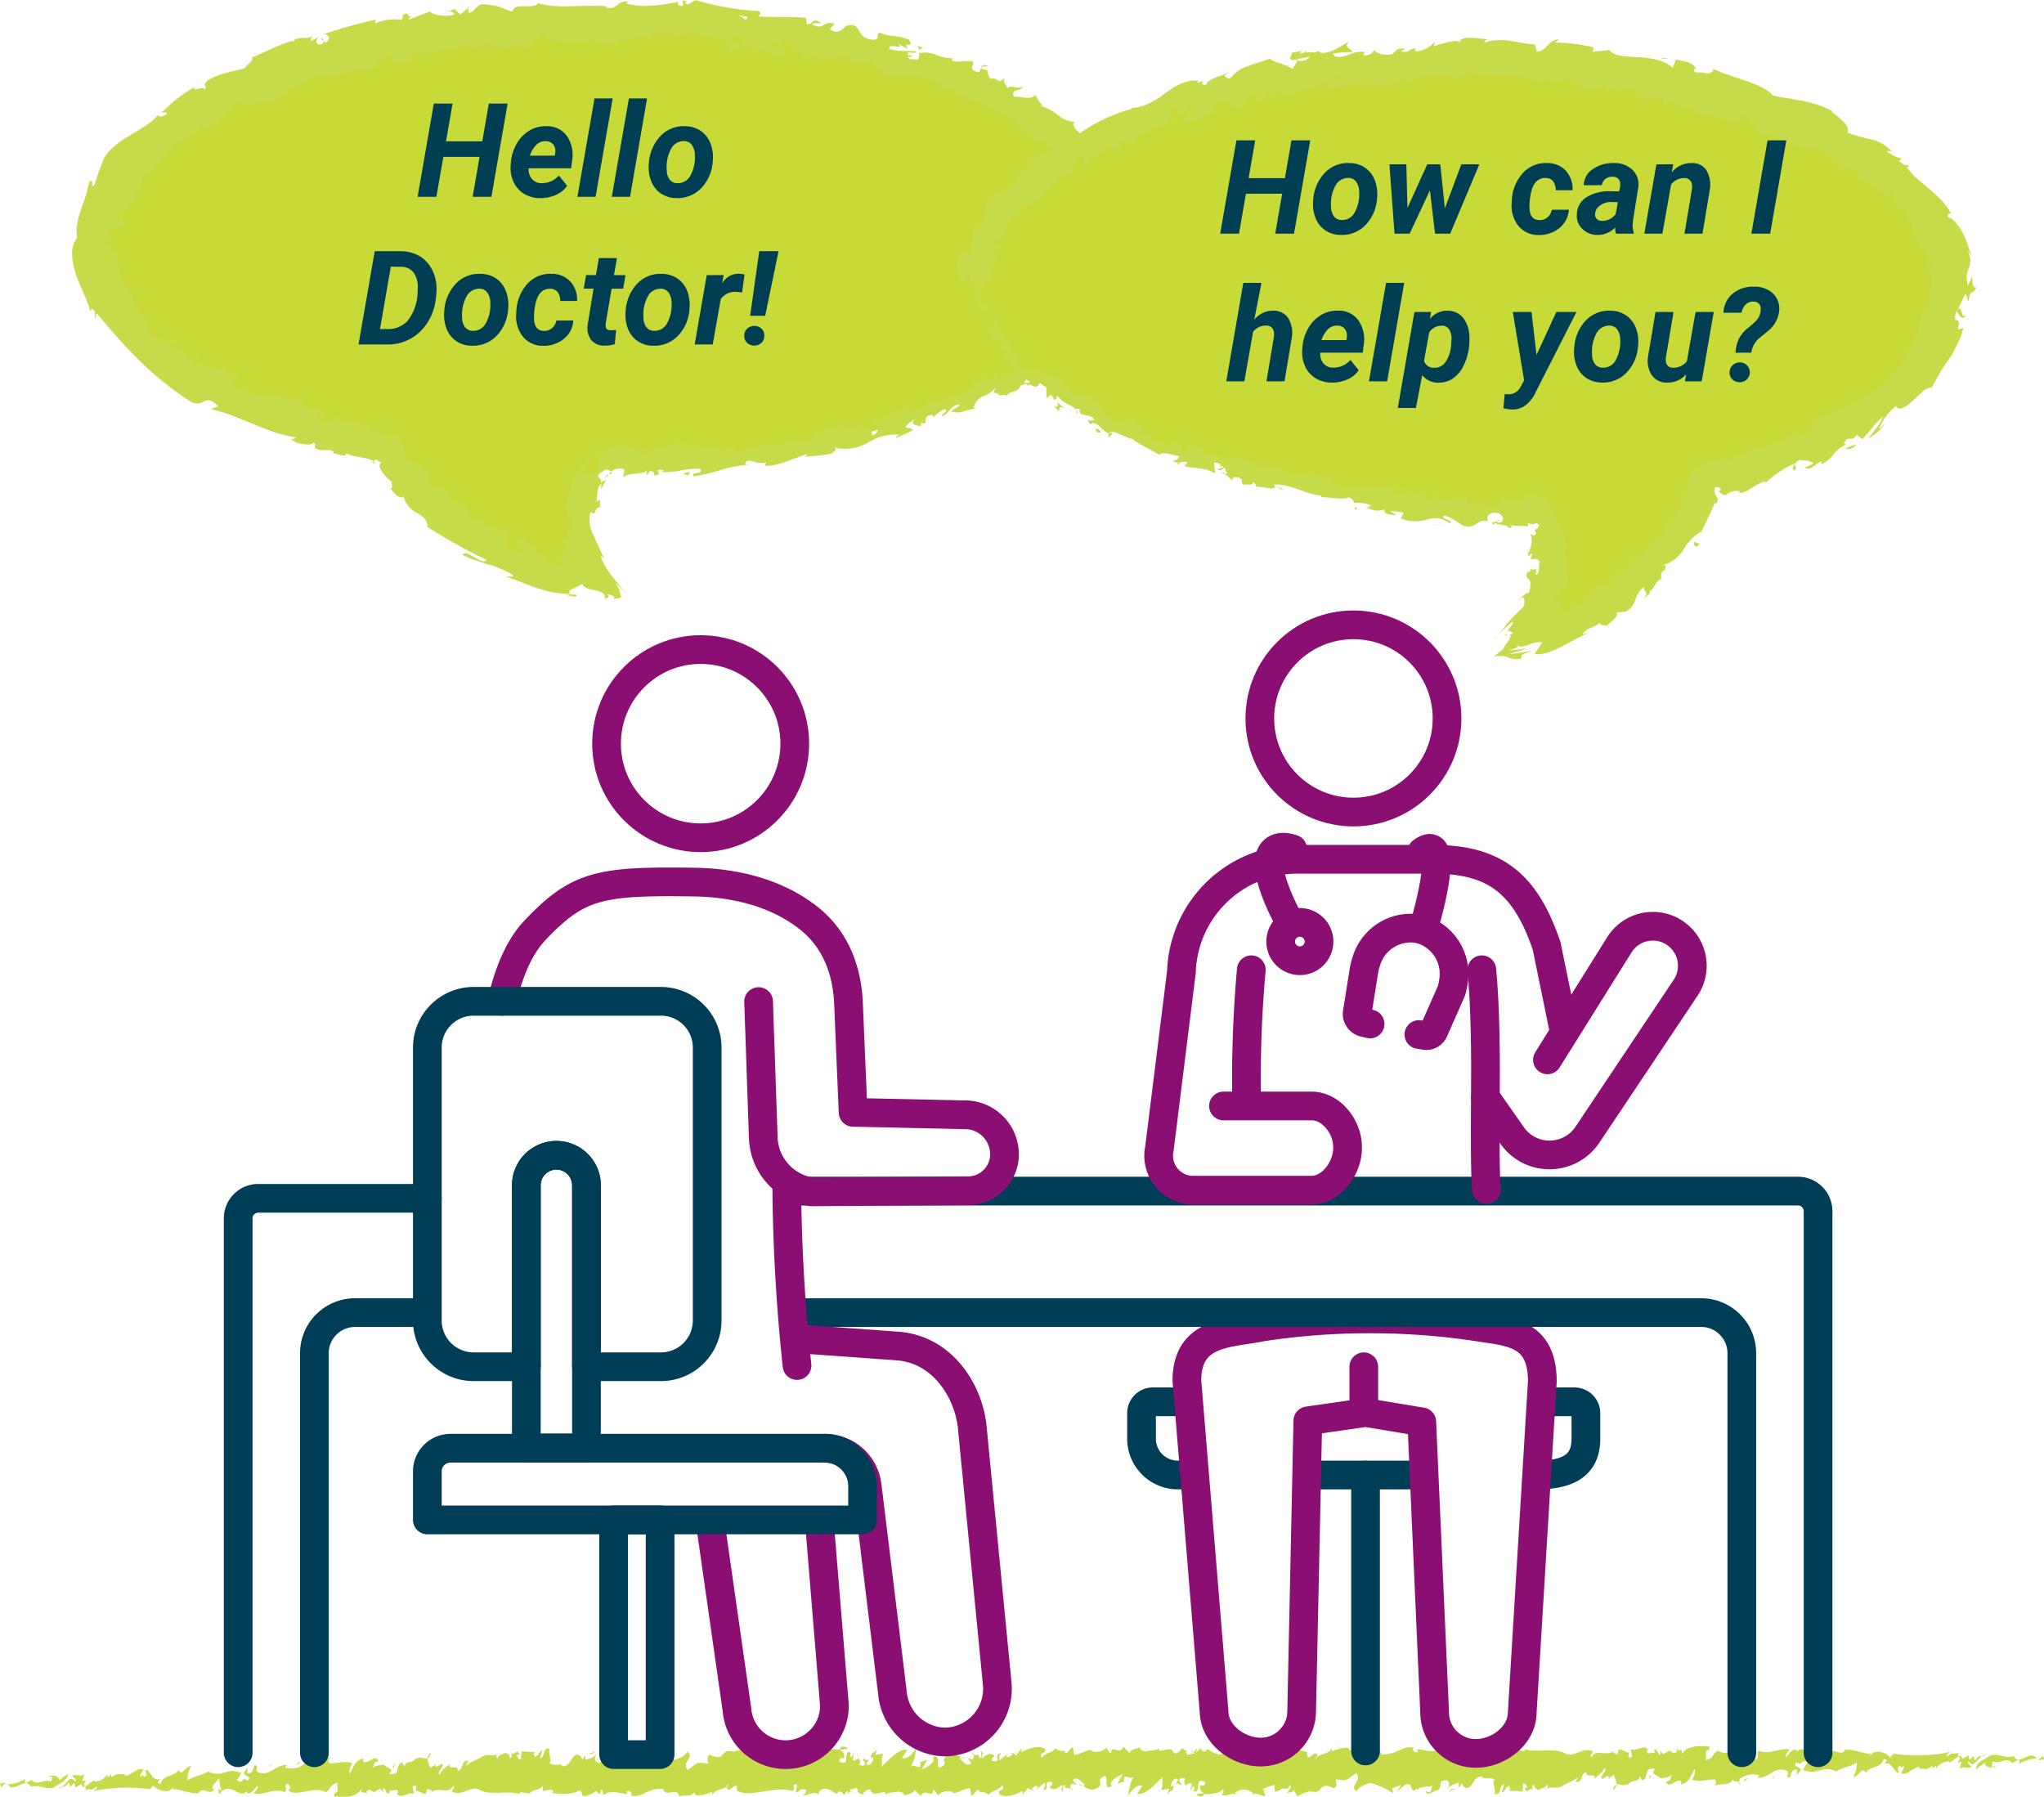 <svg xmlns="http://www.w3.org/2000/svg" width="249.215" height="219.094" viewBox="0 0 249.215 219.094">
  <g id="Danyelza_doctor_discussion" transform="translate(0)" style="isolation: isolate">
    <g id="Layer_1" data-name="Layer 1" transform="translate(0 0)">
      <path id="Path_20398" data-name="Path 20398" d="M385.544,329.126l-.121-.436-.643.55Z" transform="translate(-136.329 -114.603)" fill="#c7db4a"/>
      <path id="Path_20399" data-name="Path 20399" d="M375.269,328.6c-.59.476-1.709.777-1.729,1.682l1.066-.811c.147.67.844.67,1.461.422l-.67.04c.181-.094.067-.523.248-.617,1.072.349,1.34-.59,2.332.154l-.054.074.784-.442c.241.1.147.422.067.543a3.915,3.915,0,0,1,2.172-.67c-.731-1.233-2.078.965-2.8-.275l.054-.067C377.26,329.061,376.194,328.263,375.269,328.6Z" transform="translate(-132.623 -114.544)" fill="#c7db4a"/>
      <path id="Path_20400" data-name="Path 20400" d="M381.28,330.2l-.06.034C381.22,330.267,381.247,330.247,381.28,330.2Z" transform="translate(-135.155 -115.1)" fill="#c7db4a"/>
      <path id="Path_20401" data-name="Path 20401" d="M324.844,327.53l-.034.2C324.864,327.657,324.937,327.584,324.844,327.53Z" transform="translate(-116.553 -114.22)" fill="#c7db4a"/>
      <path id="Path_20402" data-name="Path 20402" d="M342.073,331.24h-.06C341.939,331.495,341.993,331.428,342.073,331.24Z" transform="translate(-122.215 -115.443)" fill="#c7db4a"/>
      <path id="Path_20403" data-name="Path 20403" d="M231.018,327.858l-.228-.288C230.85,327.858,230.931,327.858,231.018,327.858Z" transform="translate(-85.549 -114.233)" fill="#c7db4a"/>
      <path id="Path_20404" data-name="Path 20404" d="M208,327.65Z" transform="translate(-78.034 -114.26)" fill="#c7db4a"/>
      <path id="Path_20405" data-name="Path 20405" d="M218.52,333.37v.248C218.58,333.477,218.56,333.4,218.52,333.37Z" transform="translate(-81.503 -116.146)" fill="#c7db4a"/>
      <path id="Path_20406" data-name="Path 20406" d="M210.8,334.061a1.086,1.086,0,0,0-.416-.121A.349.349,0,0,0,210.8,334.061Z" transform="translate(-78.819 -116.334)" fill="#c7db4a"/>
      <path id="Path_20407" data-name="Path 20407" d="M208.124,327.49a.8.8,0,0,1-.154.107A.449.449,0,0,0,208.124,327.49Z" transform="translate(-78.024 -114.207)" fill="#c7db4a"/>
      <path id="Path_20408" data-name="Path 20408" d="M229.77,334.06l.194.67a1.756,1.756,0,0,0-.194-.67Z" transform="translate(-85.213 -116.373)" fill="#c7db4a"/>
      <path id="Path_20409" data-name="Path 20409" d="M209.068,334.785a.523.523,0,0,0-.268-.235A.328.328,0,0,0,209.068,334.785Z" transform="translate(-78.298 -116.535)" fill="#c7db4a"/>
      <path id="Path_20410" data-name="Path 20410" d="M374.6,328.655a1.514,1.514,0,0,0,.5-.094.617.617,0,0,0-.5.094Z" transform="translate(-132.972 -114.555)" fill="#c7db4a"/>
      <path id="Path_20411" data-name="Path 20411" d="M271.894,334.94a.879.879,0,0,0-.094.255A.194.194,0,0,0,271.894,334.94Z" transform="translate(-99.073 -116.664)" fill="#c7db4a"/>
      <path id="Path_20412" data-name="Path 20412" d="M247.21,334.79h-.06l.074.107Z" transform="translate(-90.944 -116.614)" fill="#c7db4a"/>
      <path id="Path_20413" data-name="Path 20413" d="M254.417,334.63a.67.67,0,0,0-.067.141A.322.322,0,0,0,254.417,334.63Z" transform="translate(-93.318 -116.561)" fill="#c7db4a"/>
      <path id="Path_20414" data-name="Path 20414" d="M241.7,335.81a1.018,1.018,0,0,0-.174.221Z" transform="translate(-89.091 -116.95)" fill="#c7db4a"/>
      <path id="Path_20415" data-name="Path 20415" d="M223.6,332.207c.161.235,0,.449-.174.67.871.315,1.16-.5,2.071.067l-.429-.322a1.662,1.662,0,0,1,2.192.047l-.161.214c.556-.523,1.434.442,1.669,0-.228-.282,0-.449-.342-.71l1.414-.543.107.885.744-.295c-.181-.355,1,.282,1.019-.556.429.322-.174.67-.322,1.012.416-.255.462.121.851-.389l.416.771,1.092-.55c-.054.074,0,.127-.04.194.5-.67,1.273.382,1.91-.737-.034.04,0,.074-.034.127.349-.61,1.206-.168,1.521-.04.563-.147.235-.737.261-1.066,1.629.2,1.113.147,2.48-.764.824.965-.972,1.555.074,2.232.141-.469.865-.838,1.682-1.025a9.461,9.461,0,0,1,2.728,1.247l-.074-.63,1.079-.375-.6.925a12.982,12.982,0,0,1,1.046-.932c1.092-.55.617,1.381,1.468.415a2.081,2.081,0,0,1,.08.2c.268-.483.985-.308,1.816-.489l-.288.811-.536-.174c.288.791.885-.134,1.408-.087.543-.275.268-.938.563-1.18.194.033.489-.2.67,0,.476.248.047.958-.1,1.3.409-.831.556-.724,1.481-1.059.047.389,0,.563-.141.67a.938.938,0,0,0,.462-.63l.315.462c1.046.67,1.039-1.5,2.292-1.247-.335.436,1.086-.107,1.468.416-.436.127.214,1.186-.054,1.676,1.005.295.4-.958,1.213-1.153l-.328,1.012c.784-.436.194-.543.992-.858-.221.295.355.268-.121.6,1.046.1.771,0,1.689.127l.074-.972c.308-.114.429.322.516.5-.127,0-.328,0-.308.114.355.838.583-.476,1,.295-.1-.308-.214-.737.161-.8-.121.6.583.556.61.8-.241-.409.818-.188.871-.838.436.449-.141.469-.168.8.362-.764,1.535-.114,1.87-.543v.141c.462-.462,1.233-.576,2.158-1.253l-.322.563c.938.241.57-1.173,1.34-1.166-.161.8,1.28-.067.938.818.462-.456.952-.67,1.253-1.34.442.442-.838,1.092-.228,1.34l.67-.416.121.429c0-.322.6-.349.57-.6.1.516.369.878.335,1.273.416-.161,1.005.335,1.34-.121l.033.255c.4-.958,1.267-.194,1.468-1.186l.255.536c.63-.1.509-1.106.8-1.34a1.93,1.93,0,0,1,.831-.06c-.824.67.416.771.59,1.126.322,0,1.273-.067,1.542-.556-.4.509-.147.925-.851.965.375.972,1.066-.228,1.857-.094v.456c1.119-.3,1.153-1.079,1.642-1.863.127.556,0,.7-.3,1.267.751.335,1.93-.04,2.775,0a.5.5,0,0,1-.188.8c.871-.429,1.944.094,2.493-.9-.214.4.349.255.67.449,0-.208.067-.469.1-.442a2.607,2.607,0,0,1,2.332-.422l-.221.288c1.434.168,2.071-1.535,3.639-.811.281.208-.288.811.288.784.275-.362.188-1.119.918-.912l-.047.67.5-.67c-.255-.543-1.072-.349-.5-.952.67.6.576-.6,1.34.107-.181.067-.422.563-.55.824,1.662.771,2.332-.63,4.021.188.845-.516,1.924-.617,2.507-1.092a2.962,2.962,0,0,1-.429,1.729c.717.087,1.052-1.381,1.555-.429.342-.885,2.011-.563,2.165-1.81,0,.255.777,0,0,.7.985-.409,1.294,1.086,1.743,1.079.248-.04-.288-.791.288-.811.067.054.087.174.154.228l.221-.288c.228.281-.248.617-.268.938.8.261,1.34-.717,2.279-.8l-.161.214.972.047-.06.067.784-.436v.322c.181-.087.221-.295.476-.328l-.08.4a2.011,2.011,0,0,1,1.622-.952l.087.174,1.059-.8c.57.429-.724.945.4.67l-.288.818c.8-.322.918.114,1.461-.161-.248-.416-.623-.355-.342-.717.623.932,1-.241,1.6-.617a.67.67,0,0,0-.724.483c-.322,0-.114-.436-.308-.469l-.462.456-.127-.556-.784.442c.047-.67-.724-.08-.416-.771-.55.275-.865-.188-1.34.469-.375-.4.583-.476.188-.543a20.247,20.247,0,0,1-6.736.2l.221-.295c-.221.295-.516.53-.67.751-.382-.523-1.883-1.186-2.406-.208-.074-.054.04-.2.094-.275-.757.121-2.125-.57-3.21-.469-.456,1.039-1.622-.67-2.011.764l.228-.288c.369.389-.529.979-.67,1.34-.3-.912,0-.67-.382-1.542l.429.315-.094-.751c-1.374,1.944-2.56-.891-3.412.523.047-.074,0-.2.094-.268-.57-.429-.972.529-1.387.791-.047-.382.248-.617.469-.911-1-.295-2.681.737-3.78.134-.389.509.147.67-.261,1.066-.342-.141-.583-.55-.161-.811-.952-.938-3.143.617-4.6-.248-.771.563-.288.811-1.468,1.186.282-.362-.275-1.24.422-1.287l.087-.4c-1.173-.074-2.735-.221-3.351.9-.04-.831-.214-.161-.67-.61-.181.094,0,.127.094.181-.436.71-.67,0-.958.087l.107-.147-.838.516a.811.811,0,0,1-.382-.523v.576c-.456,0-.221-.737-.784-.583l.121.429c-.355-.268-.932.335-1.005-.295,0-.121.054-.074.181-.094-.556-.871-1.441.288-2.138-.121l.181.938c-.67.295-.416-.194-.389-.516-.449,0-.55-.3-1.146-.4-.288.235-.147.342-.241.617l-.61-.228.389-.509c-.932,1.34-2.339-.154-2.956,1.092-.355-.261.315-.556.1-.717-1.1-.6-2.466.891-3.385.2-1.5-.67-3.224,0-4.886-.469v.248l-1.18-.2c-.322.563-1.126.3-1.629.958.04-.2-.06-.5.054-.67-.509.08-1.052.355-1.34,0l.168-.215c-1.113-.154-2.681-.168-3.244.308-.382.054-.375-.4-.476-.67a2.279,2.279,0,0,0-1.6.63,1.749,1.749,0,0,1-.442-.449l-.248.617c-.268-.087-.06-.5-.275-.67-1.005.731-2.178.08-2.882.121l.1.308c-.288.235-.858-.188-.509-.5-1.4-.369-2.071.958-3.961.8-.261-1.113-1.7.328-2.011-.918-.8.322-1.34-.181-1.87.55,0-.127-.08-.181.047-.2-.315-.462-1.34-.107-2.172.208l-.04-.382c-.288.818-1.669.583-1.957,1.394-.087-.181.154-.342.261-.489-.416-.771-.731.369-1.267.194.04-.2-.114-.429,0-.576-1.79-.878-4.377.61-6.7,0-.67-.034.235.858-.61.8-.241-.416.416-.831-.121-1.005-.389.5-.536.4-1.052.349.094-.268,0-.449.375-.63-.3-.342-1.28.67-1.877-.034a.67.67,0,0,1-.188.543c-.885.71-2.011-.717-2.1-.322,0,0-.308.114-.04.2-.322,0-.784-.134-.7-.536-.174.221-.322.563-.576.6l.141-.469c-.147.1-.322.4-.462.456l.228.288c-.369-.4-1.092.55-1.072-.349h.127l-.67-.409c-.275.362-.556.731-1.019.6-.181-.932-1.186-.2-1.776-.3v-.322c-.462.456-1.649.248-1.434.409-.449,0-1.059-.221-.831-.509-.369.181-1.139.174-1.34.717l-.737-.784c-.442,1.16-1.468-.416-1.515.811-.409-.194-.315-.469-.6-.67a1.689,1.689,0,0,1-1.756.4v-.127c-.59-.1-1.287.523-2.118.583l-.174-.932c-.436.127-.543.851-.958.67-.094-.147,0-.194.107-.241a1.381,1.381,0,0,1-1.26-.288c-.63.67-1.113.429-1.662,1.153-.489-.818.724-.362.308-1.133-.891-.442-1.8,0-2.781.422-.087-.174,0-.322.067-.523,0,0-2.011,2.252-1.622,3.143-.241.61-.523.972.315,1.488.275-.362,1.059-.8,1.206-.121l.054-.67c1.119-.3.094,1.34,1.448,1.34l-.288-.208c.255-.04.462-.456.744-.248.087.181-.094.275-.208.422l1.119-.878a.992.992,0,0,1-.214.865c1.025,0-.208-1.186,1.046-.932.228.288-.08.4-.248.617.583.55.972.047,1.568-.308,0,.583-.382.509.107.885-.094-.3-.161-.811.221-.865-.181.583.288.308.67.456a.529.529,0,0,1,.1-.576c.181-.094.342.141.59.1l-.449-.57c.67-.55,1,.295,1.481.543a.348.348,0,0,1-.221.214c.516.235,1.039.7,1.689.2l-.06.074c1.22-.576-.375-.972,1.046-1.508.462.121-.228,1.89.851,1.213-.509-.5.67-1.2,1.307-1.421l-.63,1.126c.248,0,.67-.3.811-.188l-.034-.255c-.047-.952.8.134,1.24-.449a4.579,4.579,0,0,0-.67,2.353c.429-.71.932-1.34,1.716-1.227l-.67,1c1.052.221,2.292-1.253,3.157-2.091-.235.744.121,1.005-.255,1.642l1.012-.154-.288.811c.416-.831.871-.261.8-1.34-.107.147-.094.275-.295.241,0-.328.2-1,.724-.945.355.261-.208.415-.107.717.335-.436.355.268.67-.04l-.308-.469c.241-.617.576,0,.918-.335-.416.268-.275.63-.121,1.005v-.08c.248-.04.583-.476.757-.121l-.214.871.375-.637a.362.362,0,0,1,0,.576c1.16.529-.034-1.857,1.481-1.066,0,.328-.188.55-.6.355-.06.523.04.824.449,1.019a.5.5,0,0,1,0,.1C222.063,332.743,223.088,332.79,223.6,332.207Z" transform="translate(-74.489 -114.024)" fill="#c7db4a"/>
      <path id="Path_20416" data-name="Path 20416" d="M232.628,335.572a1.944,1.944,0,0,0-.938.107C231.77,335.853,232.648,336.115,232.628,335.572Z" transform="translate(-85.846 -116.866)" fill="#c7db4a"/>
      <path id="Path_20417" data-name="Path 20417" d="M325.654,334.2a1.148,1.148,0,0,0-.154.087Z" transform="translate(-116.781 -116.419)" fill="#c7db4a"/>
      <path id="Path_20418" data-name="Path 20418" d="M330.631,333.718a.355.355,0,0,0-.181-.188C330.45,333.7,330.5,333.845,330.631,333.718Z" transform="translate(-118.413 -116.199)" fill="#c7db4a"/>
      <path id="Path_20419" data-name="Path 20419" d="M279.15,334.64Z" transform="translate(-101.497 -116.565)" fill="#c7db4a"/>
      <path id="Path_20420" data-name="Path 20420" d="M307.51,334.641a1.106,1.106,0,0,0,.416-.731C307.745,333.97,307.59,334.165,307.51,334.641Z" transform="translate(-110.849 -116.324)" fill="#c7db4a"/>
      <path id="Path_20421" data-name="Path 20421" d="M297.941,334.48a1.084,1.084,0,0,0-.121.127C297.88,334.56,297.941,334.52,297.941,334.48Z" transform="translate(-107.653 -116.512)" fill="#c7db4a"/>
      <path id="Path_20422" data-name="Path 20422" d="M277.66,335.069c.281-.282.67-.268,1-.429C278.384,334.794,277.888,334.513,277.66,335.069Z" transform="translate(-101.005 -116.565)" fill="#c7db4a"/>
      <path id="Path_20423" data-name="Path 20423" d="M336.635,332.4l-.335.436.349-.315Z" transform="translate(-120.342 -115.826)" fill="#c7db4a"/>
      <path id="Path_20424" data-name="Path 20424" d="M331.858,332.818c-.134-.107-.67.168-.53.4a1.407,1.407,0,0,1,.529-.4Z" transform="translate(-118.695 -115.956)" fill="#c7db4a"/>
      <path id="Path_20425" data-name="Path 20425" d="M314.221,332.22l-.141.469.282-.362Z" transform="translate(-113.015 -115.767)" fill="#c7db4a"/>
      <path id="Path_20426" data-name="Path 20426" d="M14.09,333.684l.121.436.637-.55Z" transform="translate(-14.09 -116.212)" fill="#c7db4a"/>
      <path id="Path_20427" data-name="Path 20427" d="M21.113,333.616c.59-.476,1.709-.777,1.729-1.676l-1.066.8c-.147-.67-.845-.67-1.461-.416l.67-.047c-.181.094-.067.523-.248.617-1.072-.349-1.34.59-2.332-.154l.107-.094-.784.442c-.241-.1-.147-.422-.067-.543a3.914,3.914,0,0,1-2.172.67c.731,1.233,2.078-.965,2.8.275l-.054.074C19.123,333.153,20.188,333.951,21.113,333.616Z" transform="translate(-14.552 -115.674)" fill="#c7db4a"/>
      <path id="Path_20428" data-name="Path 20428" d="M18.69,332.855l.06-.034C18.75,332.788,18.724,332.808,18.69,332.855Z" transform="translate(-15.607 -115.96)" fill="#c7db4a"/>
      <path id="Path_20429" data-name="Path 20429" d="M75.117,335.454v-.194C75.1,335.327,75.023,335.4,75.117,335.454Z" transform="translate(-34.199 -116.769)" fill="#c7db4a"/>
      <path id="Path_20430" data-name="Path 20430" d="M57.88,331.76h.06C58.014,331.512,57.96,331.579,57.88,331.76Z" transform="translate(-28.53 -115.562)" fill="#c7db4a"/>
      <path id="Path_20431" data-name="Path 20431" d="M168.87,335.1l.228.288C169.038,335.116,168.957,335.062,168.87,335.1Z" transform="translate(-65.13 -116.712)" fill="#c7db4a"/>
      <path id="Path_20432" data-name="Path 20432" d="M192,335.44Z" transform="translate(-72.758 -116.828)" fill="#c7db4a"/>
      <path id="Path_20433" data-name="Path 20433" d="M181.461,329.588v-.248C181.4,329.481,181.421,329.555,181.461,329.588Z" transform="translate(-69.27 -114.817)" fill="#c7db4a"/>
      <path id="Path_20434" data-name="Path 20434" d="M189,328.987a1.086,1.086,0,0,0,.416.121A.349.349,0,0,0,189,328.987Z" transform="translate(-71.769 -114.692)" fill="#c7db4a"/>
      <path id="Path_20435" data-name="Path 20435" d="M191.8,335.541a.765.765,0,0,1,.154-.1A.362.362,0,0,0,191.8,335.541Z" transform="translate(-72.692 -116.828)" fill="#c7db4a"/>
      <path id="Path_20436" data-name="Path 20436" d="M170.134,328.67l-.194-.67A1.756,1.756,0,0,0,170.134,328.67Z" transform="translate(-65.483 -114.375)" fill="#c7db4a"/>
      <path id="Path_20437" data-name="Path 20437" d="M190.8,328.19a.536.536,0,0,0,.268.228.308.308,0,0,0-.268-.228Z" transform="translate(-72.362 -114.438)" fill="#c7db4a"/>
      <path id="Path_20438" data-name="Path 20438" d="M25.156,334.37a2.011,2.011,0,0,0-.5.094.617.617,0,0,0,.5-.094Z" transform="translate(-17.576 -116.476)" fill="#c7db4a"/>
      <path id="Path_20439" data-name="Path 20439" d="M128.052,328.018a.83.83,0,0,0,.094-.248A.188.188,0,0,0,128.052,328.018Z" transform="translate(-51.665 -114.299)" fill="#c7db4a"/>
      <path id="Path_20440" data-name="Path 20440" d="M152.753,328.251h.06l-.074-.1Z" transform="translate(-59.811 -114.424)" fill="#c7db4a"/>
      <path id="Path_20441" data-name="Path 20441" d="M145.55,328.381a.668.668,0,0,0,.067-.141.322.322,0,0,0-.067.141Z" transform="translate(-57.44 -114.454)" fill="#c7db4a"/>
      <path id="Path_20442" data-name="Path 20442" d="M158.21,327.161a.879.879,0,0,0,.174-.221Z" transform="translate(-61.615 -114.025)" fill="#c7db4a"/>
      <path id="Path_20443" data-name="Path 20443" d="M117.9,327.861c-.161-.235,0-.449.174-.67-.871-.308-1.16.5-2.064-.067l.422.322a1.662,1.662,0,0,1-2.192-.047l.161-.214c-.556.523-1.434-.442-1.669,0,.228.282,0,.449.342.717l-1.414.536-.107-.885-.744.295c.181.355-1-.275-1.019.556-.429-.322.174-.67.322-1.012-.416.255-.462-.121-.851.389l-.416-.771-1.092.556c.054-.074,0-.127.04-.2-.5.67-1.273-.382-1.91.744a.235.235,0,0,0,.034-.134c-.349.61-1.206.174-1.521.04-.563.154-.235.744-.255,1.066-1.635-.194-1.119-.147-2.487.771-.824-.965.972-1.562-.074-2.239-.141.469-.865.844-1.682,1.032a9.668,9.668,0,0,1-2.728-1.253l.074.637-1.052.349.6-.918a11.879,11.879,0,0,1-1.046.925c-1.092.556-.617-1.381-1.468-.416a1.259,1.259,0,0,1-.08-.2c-.268.489-.992.308-1.816.489l.288-.811.536.174c-.288-.791-.885.134-1.408.087-.543.282-.268.938-.563,1.18-.194-.033-.489.2-.67,0-.476-.248-.047-.958.1-1.3-.409.831-.556.724-1.481,1.059-.047-.389,0-.563.141-.67a.925.925,0,0,0-.462.623l-.315-.462c-1.046-.67-1.039,1.508-2.292,1.253.335-.436-1.086.1-1.468-.416.436-.134-.214-1.193.054-1.682-1.005-.295-.4.965-1.213,1.153l.328-1.012c-.784.442-.194.543-.992.858.221-.295-.355-.268.121-.6-1.046-.1-.771,0-1.689-.127l-.074.972c-.308.114-.429-.315-.516-.5.127,0,.328,0,.308-.114-.355-.838-.583.476-1-.295.1.308.214.737-.161.8.121-.6-.583-.55-.61-.8.241.409-.818.188-.871.838-.436-.442.141-.469.168-.791-.362.757-1.535.107-1.87.543v-.141c-.462.462-1.233.576-2.158,1.247l.322-.563c-.938-.241-.57,1.18-1.34,1.166.161-.791-1.28.067-.938-.818-.462.456-.952.67-1.253,1.34-.442-.442.838-1.086.228-1.34l-.67.416-.121-.429c0,.328-.6.355-.57.6-.1-.516-.369-.878-.335-1.267-.416.154-1.005-.342-1.34.114v-.255c-.4.965-1.267.194-1.468,1.193l-.255-.536c-.63.094-.509,1.1-.8,1.341a1.83,1.83,0,0,1-.831.06c.824-.637-.416-.771-.59-1.126-.322,0-1.273.067-1.542.556.4-.509.147-.918.851-.965-.375-.965-1.066.228-1.857.094v-.449c-1.119.3-1.153,1.079-1.642,1.857-.127-.556,0-.7.3-1.267-.751-.335-1.93.04-2.775,0a.5.5,0,0,1,.188-.8c-.871.436-1.944-.094-2.493.9.214-.4-.349-.255-.67-.442,0,.2-.067.462-.1.436a2.617,2.617,0,0,1-2.339.422l.228-.288c-1.434-.161-2.071,1.535-3.639.818-.281-.215.288-.818-.288-.791-.275.362-.188,1.119-.918.912l.047-.67-.5.67c.255.536,1.072.349.5.945-.67-.6-.576.6-1.34-.107.181-.067.422-.563.55-.824-1.662-.771-2.332.67-4.021-.181-.844.509-1.924.617-2.507,1.092a2.983,2.983,0,0,1,.429-1.736c-.717-.087-1.052,1.381-1.555.429-.342.885-2.011.563-2.165,1.81,0-.255-.777,0,0-.7-.985.409-1.294-1.079-1.743-1.079-.248.04.288.791-.288.818-.067-.054-.087-.181-.154-.235l-.221.288c-.228-.281.248-.61.268-.938-.8-.261-1.34.717-2.279.8l.161-.214-1.046-.013.06-.067-.784.436V330.4c-.181.094-.221.295-.476.328l.08-.4a2.011,2.011,0,0,1-1.622.958l-.087-.181-1.059.8c-.57-.422.724-.945-.4-.67l.288-.811c-.8.315-.918-.121-1.461.154.248.416.623.355.342.717-.623-.932-1,.241-1.6.617a.67.67,0,0,0,.724-.476c.322,0,.114.429.308.462l.462-.456.127.556.784-.442c-.047.67.724.087.416.771.55-.275.865.188,1.34-.462.375.389-.583.476-.188.543a20.242,20.242,0,0,1,6.7-.208l-.221.295c.221-.295.516-.53.67-.751.382.523,1.883,1.186,2.406.208.074.054-.04.2-.094.275.757-.121,2.125.57,3.21.469.456-1.032,1.622.67,2.011-.764l-.228.288c-.369-.389.529-.972.67-1.34.3.918,0,.7.382,1.548l-.429-.322.094.757c1.374-1.944,2.56.885,3.412-.529-.047.074-.034.2-.094.275.57.422.972-.536,1.387-.791.047.375-.248.617-.469.9,1,.295,2.681-.731,3.78-.134.389-.509-.147-.67.261-1.066.342.141.583.55.161.811.952.945,3.143-.617,4.6.255.771-.57.288-.818,1.468-1.193-.275.369.275,1.24-.422,1.287l-.087.4c1.173.08,2.735.221,3.351-.9.04.824.214.154.67.6.181-.094,0-.127-.094-.181.436-.71.67,0,.958-.08l-.107.141.838-.509a.8.8,0,0,1,.382.516V332.1c.456,0,.221.737.784.583l.034-.389c.355.268.932-.335,1.005.295,0,.127-.054.074-.181.094.556.878,1.441-.288,2.138.121l-.181-.938c.67-.295.416.194.389.523.449,0,.55.295,1.146.4.288-.241.147-.349.241-.617l.61.221-.389.516c.932-1.34,2.339.147,2.956-1.1.355.268-.315.563-.1.717,1.1.6,2.466-.891,3.351-.194,1.5.67,3.224,0,4.886.462v-.248l1.18.2c.322-.563,1.126-.3,1.629-.958-.04.2.06.509-.054.67.509-.074,1.052-.355,1.34,0l-.168.214c1.113.154,2.681.174,3.244-.3.382-.06.375.389.476.67a2.306,2.306,0,0,0,1.6-.63,1.71,1.71,0,0,1,.442.442l.248-.617c.268.087.06.509.275.67,1.005-.731,2.178-.08,2.882-.121l-.1-.308c.288-.235.858.194.509.5,1.4.362,2.071-.965,3.961-.8.261,1.113,1.7-.322,1.977.918.8-.322,1.34.181,1.863-.55,0,.127.087.181-.04.2.322.462,1.34.107,2.172-.2l.04.375c.288-.811,1.669-.576,1.957-1.394.087.181-.147.349-.261.489.416.771.731-.369,1.267-.194-.04.2.114.436,0,.576,1.79.885,4.377-.61,6.7,0,.67.034-.235-.858.61-.8.241.416-.416.838.121,1.012.389-.509.536-.4,1.052-.355-.094.268,0,.449-.375.637.3.335,1.28-.67,1.877,0a.67.67,0,0,1,.188-.536c.885-.717,2.011.71,2.1.315,0,0,.308-.114.04-.2.322,0,.784.134.7.536.174-.221.322-.563.576-.6l-.141.469c.147-.1.315-.4.462-.456l-.228-.282c.369.389,1.092-.556,1.072.342h-.127l.67.4c.275-.362.556-.724,1.019-.6.181.932,1.186.2,1.776.3v.322c.462-.449,1.649-.248,1.434-.409.449,0,1.059.221.831.509.369-.181,1.139-.174,1.34-.717l.737.784c.442-1.153,1.468.422,1.515-.8.409.188.315.462.6.67a1.689,1.689,0,0,1,1.756-.4v.127c.59.1,1.287-.516,2.118-.583l.174.938c.436-.134.543-.858.958-.67.094.147,0,.194-.107.248a1.341,1.341,0,0,1,1.26.281c.63-.67,1.113-.429,1.662-1.153.489.824-.724.369-.308,1.139.891.436,1.8,0,2.781-.429.087.174,0,.322-.067.523,0,0,2.011-2.252,1.622-3.137.241-.617.523-.979-.315-1.495-.275.369-1.059.8-1.206.127l-.054.67c-1.119.3-.094-1.34-1.448-1.34l.288.214c-.255.034-.462.456-.744.241-.087-.181.094-.268.208-.416l-1.119.878a1,1,0,0,1,.214-.871c-1.025.034.208,1.186-1.046.932-.228-.282.08-.4.248-.617-.583-.55-.972-.04-1.568.308,0-.576.382-.509-.107-.885.094.308.161.811-.221.871.181-.583-.288-.315-.67-.462a.536.536,0,0,1-.1.576c-.181.094-.342-.141-.59-.1l.449.57c-.67.55-1-.295-1.481-.543a.369.369,0,0,1,.255-.141c-.516-.235-1.039-.67-1.689-.2l.06-.067c-1.22.57.375.965-1.046,1.508-.462-.121.228-1.9-.851-1.22.509.5-.67,1.2-1.307,1.421l.63-1.126c-.248,0-.67.3-.811.188l.034.255c.047.958-.8-.134-1.24.449a4.579,4.579,0,0,0,.67-2.353c-.429.71-.932,1.34-1.716,1.227l.67-1c-1.059-.221-2.3,1.253-3.164,2.091.235-.744-.121-1.005.255-1.642l-1.012.154.288-.811c-.416.831-.871.261-.8,1.34.107-.147.094-.268.295-.235,0,.322-.2.992-.724.945-.355-.268.208-.422.107-.724-.335.436-.355-.268-.67.047l.308.462c-.241.617-.576,0-.918.335.416-.268.275-.63.121-1.005v.087c-.248.034-.583.469-.757.114l.214-.865-.375.63a.362.362,0,0,1,0-.576c-1.16-.523.033,1.857-1.481,1.066,0-.328.188-.55.6-.355.06-.523-.04-.824-.449-1.019a.435.435,0,0,1,0-.094C119.445,327.325,118.419,327.285,117.9,327.861Z" transform="translate(-17.81 -114.049)" fill="#c7db4a"/>
      <path id="Path_20444" data-name="Path 20444" d="M166.91,327.35a1.924,1.924,0,0,0,.938-.114C167.768,327.068,166.89,326.807,166.91,327.35Z" transform="translate(-64.484 -114.053)" fill="#c7db4a"/>
      <path id="Path_20445" data-name="Path 20445" d="M74.27,328.84a.671.671,0,0,0,.154-.08Z" transform="translate(-33.935 -114.626)" fill="#c7db4a"/>
      <path id="Path_20446" data-name="Path 20446" d="M69.28,329.251a.4.4,0,0,0,.181.194C69.461,329.271,69.414,329.143,69.28,329.251Z" transform="translate(-32.29 -114.774)" fill="#c7db4a"/>
      <path id="Path_20447" data-name="Path 20447" d="M120.85,328.44Z" transform="translate(-49.295 -114.52)" fill="#c7db4a"/>
      <path id="Path_20448" data-name="Path 20448" d="M92.286,328.09a1.106,1.106,0,0,0-.416.737C92.051,328.754,92.205,328.559,92.286,328.09Z" transform="translate(-39.739 -114.405)" fill="#c7db4a"/>
      <path id="Path_20449" data-name="Path 20449" d="M102.05,328.544a1.143,1.143,0,0,0,.121-.134C102.077,328.464,102.05,328.5,102.05,328.544Z" transform="translate(-43.096 -114.51)" fill="#c7db4a"/>
      <path id="Path_20450" data-name="Path 20450" d="M121.849,327.81c-.281.281-.67.261-1,.422C121.125,328.078,121.654,328.36,121.849,327.81Z" transform="translate(-49.295 -114.312)" fill="#c7db4a"/>
      <path id="Path_20451" data-name="Path 20451" d="M63.193,330.476l.335-.436-.349.308Z" transform="translate(-30.278 -115.048)" fill="#c7db4a"/>
      <path id="Path_20452" data-name="Path 20452" d="M67.87,330.055c.134.114.67-.168.529-.4a1.388,1.388,0,0,1-.529.4Z" transform="translate(-31.825 -114.922)" fill="#c7db4a"/>
      <path id="Path_20453" data-name="Path 20453" d="M85.647,330.629l.134-.469-.282.362Z" transform="translate(-37.638 -115.087)" fill="#c7db4a"/>
      <line id="Line_182" data-name="Line 182" x2="10.777" transform="translate(160.978 179.852)" fill="none" stroke="#003d57" stroke-linecap="round" stroke-linejoin="round" stroke-width="3.5"/>
      <path id="Path_20454" data-name="Path 20454" d="M294.6,264.29h3.7a1.381,1.381,0,0,1,1.381,1.381v3.117c0,2.446-1.173,4.424-5.9,4.424" transform="translate(-106.321 -93.366)" fill="none" stroke="#003d57" stroke-linecap="round" stroke-linejoin="round" stroke-width="3.5"/>
      <path id="Path_20455" data-name="Path 20455" d="M227.112,264.29h-3.981a1.381,1.381,0,0,0-1.381,1.381v3.117a4.417,4.417,0,0,0,4.424,4.424h1.89" transform="translate(-82.568 -93.366)" fill="none" stroke="#003d57" stroke-linecap="round" stroke-linejoin="round" stroke-width="3.5"/>
      <line id="Line_183" data-name="Line 183" y2="33.646" transform="translate(166.494 179.852)" fill="none" stroke="#003d57" stroke-linecap="round" stroke-linejoin="round" stroke-width="3.5"/>
      <path id="Path_20456" data-name="Path 20456" d="M251.562,260.656l-6.816.979-.751,35.422a5,5,0,0,1-4.987,4.966h0c-2.768,0-5.65-2.165-5.69-4.906L230,256.735c0-6.173,5.449-5.724,9.155-6.542a88.324,88.324,0,0,1,26.347,0c3.753.617,7.835.617,7.835,6.622l-2.453,40.462c-.04,2.735-2.916,4.933-5.684,4.906h0a5.007,5.007,0,0,1-4.993-4.973l-1.568-35.449L252,260.656" transform="translate(-85.289 -88.392)" fill="none" stroke="#8b0e73" stroke-linecap="round" stroke-linejoin="round" stroke-width="3.5"/>
      <path id="Path_20457" data-name="Path 20457" d="M283.455,294.435V228.4a2.446,2.446,0,0,0-2.446-2.446H158.73" transform="translate(-61.787 -80.723)" fill="none" stroke="#003d57" stroke-linecap="round" stroke-linejoin="round" stroke-width="3.5"/>
      <path id="Path_20458" data-name="Path 20458" d="M158.73,248.06H269.205a4.953,4.953,0,0,1,4.953,4.96v48.706" transform="translate(-61.787 -88.014)" fill="none" stroke="#003d57" stroke-linecap="round" stroke-linejoin="round" stroke-width="3.5"/>
      <path id="Path_20459" data-name="Path 20459" d="M57.42,294.87V229.71a2.44,2.44,0,0,1,2.446-2.44H80.483" transform="translate(-28.379 -81.158)" fill="none" stroke="#003d57" stroke-linecap="round" stroke-linejoin="round" stroke-width="3.5"/>
      <path id="Path_20460" data-name="Path 20460" d="M83.948,248.06H76.24a4.96,4.96,0,0,0-4.96,4.96v48.706" transform="translate(-32.949 -88.014)" fill="none" stroke="#003d57" stroke-linecap="round" stroke-linejoin="round" stroke-width="3.5"/>
      <ellipse id="Ellipse_177" data-name="Ellipse 177" cx="11.414" cy="11.414" rx="11.414" ry="11.414" transform="translate(153.605 76.186)" fill="none" stroke="#8b0e73" stroke-linejoin="round" stroke-width="3.5"/>
      <path id="Path_20461" data-name="Path 20461" d="M241.428,185.69a147.977,147.977,0,0,0-.583,15" transform="translate(-88.862 -67.447)" fill="none" stroke="#8b0e73" stroke-linecap="round" stroke-linejoin="round" stroke-width="3.5"/>
      <path id="Path_20462" data-name="Path 20462" d="M283.65,185.69c.442,4.631.483,10.476.436,15.583-.087,9.765.127,11.206.127,11.206" transform="translate(-102.98 -67.447)" fill="none" stroke="#8b0e73" stroke-linecap="round" stroke-linejoin="round" stroke-width="3.5"/>
      <path id="Path_20463" data-name="Path 20463" d="M274.3,186.562l-2.138-10.422c-2.534-7.426-6.139-10.55-13.827-10.55H241.8a14.2,14.2,0,0,0-14.162,13.74l-2.681,21.521a4.216,4.216,0,0,0,3.867,5.087h14.672c2.433,0,4.4-2.681,4.4-5.134v-.147c0-2.426-1.964-4.987-4.4-4.987H232.769" transform="translate(-83.594 -60.818)" fill="none" stroke="#8b0e73" stroke-linecap="round" stroke-linejoin="round" stroke-width="3.5"/>
      <line id="Line_184" data-name="Line 184" y2="5.094" transform="translate(166.28 166.648)" fill="none" stroke="#8b0e73" stroke-linecap="round" stroke-linejoin="round" stroke-width="3.5"/>
      <path id="Path_20464" data-name="Path 20464" d="M291.867,194.065l8.8-14.075a4.812,4.812,0,0,1,6.749-1.387h0a4.819,4.819,0,0,1,1.307,6.662l-11.97,17.915a5.563,5.563,0,0,1-4.631,2.48h0a5.556,5.556,0,0,1-4.558-2.373l-3.264-4.651" transform="translate(-103.195 -64.837)" fill="none" stroke="#8b0e73" stroke-linecap="round" stroke-linejoin="round" stroke-width="3.5"/>
      <ellipse id="Ellipse_178" data-name="Ellipse 178" cx="11.474" cy="11.474" rx="11.474" ry="11.474" transform="translate(73.954 79.202)" fill="none" stroke="#8b0e73" stroke-linejoin="round" stroke-width="3.5"/>
      <path id="Path_20465" data-name="Path 20465" d="M158.463,246.762a219.037,219.037,0,0,1-1.253-22.212" transform="translate(-61.285 -80.261)" fill="none" stroke="#8b0e73" stroke-linecap="round" stroke-linejoin="round" stroke-width="3.5"/>
      <path id="Path_20466" data-name="Path 20466" d="M136.69,184.3l.57,16.622a6.89,6.89,0,0,0,5.952,6.582l19.209-.141a4.471,4.471,0,0,0,4.249-4.223v-.228a4.826,4.826,0,0,0-4.94-4.812l-13.519-.295-.556-13.224c-.181-4.323-1.7-8.09-5.114-10.663-3.941-2.983-8.914-4.122-13.74-4.189-11.448-.161-14.135.315-19.437,5.945-2.071,2.2-3.257,5.543-3.975,8.592" transform="translate(-44.197 -62.175)" fill="none" stroke="#8b0e73" stroke-linecap="round" stroke-linejoin="round" stroke-width="3.5"/>
      <path id="Path_20467" data-name="Path 20467" d="M120.308,191.43H97.473a5.643,5.643,0,0,0-5.643,5.637v33.277a5.643,5.643,0,0,0,5.643,5.643H103.9V213.87a3.666,3.666,0,1,1,7.332,0v22.118h9.075a5.643,5.643,0,0,0,5.643-5.643V197.067A5.643,5.643,0,0,0,120.308,191.43Z" transform="translate(-39.726 -69.339)" fill="none" stroke="#003d57" stroke-linejoin="round" stroke-width="3.5"/>
      <path id="Path_20468" data-name="Path 20468" d="M109.84,257.91V267.8h7.332V257.91" transform="translate(-45.665 -91.262)" fill="none" stroke="#003d57" stroke-linecap="round" stroke-linejoin="round" stroke-width="3.5"/>
      <path id="Path_20469" data-name="Path 20469" d="M117.172,245.224V223.106a3.666,3.666,0,1,0-7.332,0v22.118" transform="translate(-45.665 -78.576)" fill="none" stroke="#003d57" stroke-linejoin="round" stroke-width="3.5"/>
      <rect id="Rectangle_240" data-name="Rectangle 240" width="5.664" height="28.619" transform="translate(74.819 185.321)" fill="none" stroke="#003d57" stroke-linecap="round" stroke-linejoin="round" stroke-width="3.5"/>
      <path id="Path_20470" data-name="Path 20470" d="M159.17,252.84s6.468.449,12.178.871,8.82,5.818,9.149,10.147l3.009,30.911a6.493,6.493,0,0,1-6.4,7.225h0a6.569,6.569,0,0,1-6.367-6.032l-3.076-25.208a5.174,5.174,0,0,0-5.181-4.578h0" transform="translate(-61.932 -89.59)" fill="none" stroke="#8b0e73" stroke-linecap="round" stroke-linejoin="round" stroke-width="3.5"/>
      <path id="Path_20471" data-name="Path 20471" d="M143.24,285.87l3.291,23.036a5.945,5.945,0,0,0,5.932,5.5h0a5.952,5.952,0,0,0,5.952-6.032l-1.85-22.56" transform="translate(-56.679 -100.462)" fill="none" stroke="#8b0e73" stroke-linejoin="round" stroke-width="3.5"/>
      <path id="Path_20472" data-name="Path 20472" d="M247.835,163.613c-2.071-.744-5.107,0-.335,9" transform="translate(-90.222 -60.095)" fill="none" stroke="#8b0e73" stroke-linecap="round" stroke-linejoin="round" stroke-width="3.5"/>
      <path id="Path_20473" data-name="Path 20473" d="M268.5,191.074l.791.127a.992.992,0,0,0,1.052-.637l2.125-4.819a7.369,7.369,0,0,0,.221-1.012,5.662,5.662,0,0,0-4.115-6.528h0A5.647,5.647,0,0,0,262.1,182.1a7.135,7.135,0,0,0-.308,1.24l-.8,5a1.079,1.079,0,0,0,.731,1.247l.824.2" transform="translate(-95.5 -64.935)" fill="none" stroke="#8b0e73" stroke-linecap="round" stroke-linejoin="round" stroke-width="3.5"/>
      <path id="Path_20474" data-name="Path 20474" d="M272.874,173.544c1.34-4.3,2.949-11.823-.134-9.524" transform="translate(-99.383 -60.16)" fill="none" stroke="#8b0e73" stroke-linecap="round" stroke-linejoin="round" stroke-width="3.5"/>
      <ellipse id="Ellipse_179" data-name="Ellipse 179" cx="2.339" cy="2.339" rx="2.339" ry="2.339" transform="translate(156.146 112.466)" fill="none" stroke="#8b0e73" stroke-linecap="round" stroke-linejoin="round" stroke-width="3.5"/>
      <path id="Path_20475" data-name="Path 20475" d="M94.625,272.73h45.623a4.645,4.645,0,0,1,4.645,4.645v4.1H91.83v-5.925a2.815,2.815,0,0,1,2.795-2.815Z" transform="translate(-39.726 -96.149)" fill="none" stroke="#003d57" stroke-linejoin="round" stroke-width="3.5"/>
      <path id="Path_20476" data-name="Path 20476" d="M155.639,40.038c0-14.953-27.808-27.078-62.1-27.078s-62.1,12.125-62.1,27.078c0,10.9,14.92,19.718,36.066,24.591C71.349,72.792,83.648,81.6,92.817,81.21c-2.681-4.31-3.13-10.764.717-14.075C127.83,67.115,155.639,55,155.639,40.038Z" transform="translate(-19.808 -10.487)" fill="#c8da37"/>
      <path id="Path_20477" data-name="Path 20477" d="M218.548,53.323c-.181-.161-.576-.08-.529.409.221.121.449.248.67.382Z" transform="translate(-81.336 -23.772)" fill="#c7db4a"/>
      <path id="Path_20478" data-name="Path 20478" d="M216.32,56.888c.181.583.543,1.414,1.253,1.247-.476-.757-.147-.818-.784-1.575,0-.476.362-.777.6-.67-.074-.1,0-.281.034-.476a.523.523,0,0,0-.194-.563,2.379,2.379,0,0,0-.335.462,1.8,1.8,0,0,0-.2.5,2.9,2.9,0,0,0,.067,1.206C216.561,57.162,216.434,56.961,216.32,56.888Z" transform="translate(-80.778 -24.301)" fill="#c7db4a"/>
      <path id="Path_20479" data-name="Path 20479" d="M161.69,88.813h.295a.8.8,0,0,0-.295,0Z" transform="translate(-62.763 -35.496)" fill="#c7db4a"/>
      <path id="Path_20480" data-name="Path 20480" d="M120.623,94.422c.168-.235.194-.369.161-.422C120.636,94.241,120.529,94.436,120.623,94.422Z" transform="translate(-49.209 -37.211)" fill="#c7db4a"/>
      <path id="Path_20481" data-name="Path 20481" d="M116.843,101.842c.034-.114.06-.214.094-.322C116.857,101.647,116.8,101.768,116.843,101.842Z" transform="translate(-47.97 -39.691)" fill="#c7db4a"/>
      <path id="Path_20482" data-name="Path 20482" d="M161.321,88.787l-.751-.067C160.563,88.948,160.965,88.807,161.321,88.787Z" transform="translate(-62.393 -35.47)" fill="#c7db4a"/>
      <path id="Path_20483" data-name="Path 20483" d="M214.217,67.3a1.045,1.045,0,0,0,.121-.449c-.06.121-.121.241-.188.362a.428.428,0,0,1,.067.087Z" transform="translate(-80.062 -28.258)" fill="#c7db4a"/>
      <path id="Path_20484" data-name="Path 20484" d="M178.71,83.425l.208-.067a2.137,2.137,0,0,0,.08-.328Z" transform="translate(-68.375 -33.593)" fill="#c7db4a"/>
      <path id="Path_20485" data-name="Path 20485" d="M191.178,78.53c-.194.06,0,.617,0,.885a.67.67,0,0,1,.235-.55.972.972,0,0,0-.235-.335Z" transform="translate(-72.458 -32.109)" fill="#c7db4a"/>
      <path id="Path_20486" data-name="Path 20486" d="M209.51,67.591l.107-.241C209.59,67.417,209.537,67.518,209.51,67.591Z" transform="translate(-78.532 -28.423)" fill="#c7db4a"/>
      <path id="Path_20487" data-name="Path 20487" d="M169.237,86.008a.61.61,0,0,0-.127-.188A.348.348,0,0,0,169.237,86.008Z" transform="translate(-65.21 -34.513)" fill="#c7db4a"/>
      <path id="Path_20488" data-name="Path 20488" d="M213.674,36.24c-.034,0-.047.047-.074.067C213.68,36.314,213.727,36.3,213.674,36.24Z" transform="translate(-79.881 -18.164)" fill="#c7db4a"/>
      <path id="Path_20489" data-name="Path 20489" d="M216.339,53.285l-.04-.147a2.68,2.68,0,0,0-.328,0Z" transform="translate(-80.662 -23.734)" fill="#c7db4a"/>
      <path id="Path_20490" data-name="Path 20490" d="M116.458,109.51h0C116.357,109.416,116.384,109.443,116.458,109.51Z" transform="translate(-47.825 -42.305)" fill="#c7db4a"/>
      <path id="Path_20491" data-name="Path 20491" d="M34.44,52.757c-.288.355-.436.067-.59-.208s-.328-.509-.67.08c.114-.054.322.228.556.375S34.232,53.192,34.44,52.757Z" transform="translate(-20.385 -23.447)" fill="#c7db4a"/>
      <path id="Path_20492" data-name="Path 20492" d="M213.808,67.75c-.08.114-.161.228-.248.328A1.388,1.388,0,0,0,213.808,67.75Z" transform="translate(-79.868 -28.554)" fill="#c7db4a"/>
      <path id="Path_20493" data-name="Path 20493" d="M33.18,52.81h0l-.06.121A.972.972,0,0,1,33.18,52.81Z" transform="translate(-20.365 -23.628)" fill="#c7db4a"/>
      <path id="Path_20494" data-name="Path 20494" d="M98.99,101a.63.63,0,0,0,0,.315A.509.509,0,0,0,98.99,101Z" transform="translate(-42.08 -39.519)" fill="#c7db4a"/>
      <path id="Path_20495" data-name="Path 20495" d="M115.521,111.277l-.181-.127a.563.563,0,0,0,.181.127Z" transform="translate(-47.478 -42.866)" fill="#c7db4a"/>
      <path id="Path_20496" data-name="Path 20496" d="M90.607,93.972c-.074-.174-.047-.268-.268-.422a.509.509,0,0,0,0,.1C90.453,93.677,90.553,93.751,90.607,93.972Z" transform="translate(-39.233 -37.062)" fill="#c7db4a"/>
      <path id="Path_20497" data-name="Path 20497" d="M80.83,86.41a1.187,1.187,0,0,0,.107.147l.248.034Z" transform="translate(-36.098 -34.708)" fill="#c7db4a"/>
      <path id="Path_20498" data-name="Path 20498" d="M181,17.61a1.8,1.8,0,0,1,.188.617C181.194,17.8,182.381,18.046,181,17.61Z" transform="translate(-69.13 -12.02)" fill="#c7db4a"/>
      <path id="Path_20499" data-name="Path 20499" d="M213.86,67.228a.322.322,0,0,1,.047.349c.054-.08.1-.161.147-.241C214,67.261,213.954,67.208,213.86,67.228Z" transform="translate(-79.966 -28.381)" fill="#c7db4a"/>
      <path id="Path_20500" data-name="Path 20500" d="M84.637,97.316A12.873,12.873,0,0,1,83.9,96.11,6.085,6.085,0,0,0,84.637,97.316Z" transform="translate(-37.111 -37.907)" fill="#c7db4a"/>
      <path id="Path_20501" data-name="Path 20501" d="M95.3,11.324l.281-.114a.349.349,0,0,0-.281.114Z" transform="translate(-40.87 -9.909)" fill="#c7db4a"/>
      <path id="Path_20502" data-name="Path 20502" d="M82.021,93.6a.576.576,0,0,0,0-.248.455.455,0,0,0,0-.094s0-.047-.08-.087a.583.583,0,0,0-.181.114l.2.114v.067A.5.5,0,0,1,82.021,93.6Z" transform="translate(-36.405 -36.937)" fill="#c7db4a"/>
      <path id="Path_20503" data-name="Path 20503" d="M181.27,18.54Z" transform="translate(-69.219 -12.327)" fill="#c7db4a"/>
      <path id="Path_20504" data-name="Path 20504" d="M139,17.366c-1.139-.536-.851.436-1.273.731-1.434-.416-.4-.8-.71-1.34-.945-.168-1.863.2-2.493-.08,0-.134-.107-.221.1-.315a4.142,4.142,0,0,1-1.957-.375,3.847,3.847,0,0,0-2.1-.248.449.449,0,0,1-.08-.228,1.944,1.944,0,0,1-.168,1.059c-.523-.174-1.106.134-1.153-.4.315.114.409-.074.6-.168l-.61.034c-.275-.838.818,0,.985-.5-1.146-.121-2.56.06-3.318-.369,0-.744,2.011.349,1.066-.59l1.2.67c-.67-1.34.751.315.208-1.1-1.635-.731-2.011-.235-3.633-.9-.483.268,0,.59-.509.865-2.567.067-1.461-2.218-3.472-1.723-.57.355-.938,1.186-2.1.442l.6-.67c-1.649-.436-1.18.932-2.808.054.369-.248,1.34,0,1.119-.141-1.005-.845-.885.281-1.743.114l-.054-.731c-.9-.094-1.863-.107-2.849-.114s-2.011,0-2.976-.054c.134-.194.5-.362.074-.67a32.811,32.811,0,0,1-7.721-1.34l-.972.536c-.214,0-.382-.308-.141-.409-.932-.295-.074.382-.543.59-.536,0-.67-.389-.335-.55-1.7.409-4.779.871-6.521.2l.349-.174c-1.34-.268-1.555,1.227-2.815.67l.248-.1c-2.969-.261-6.206.375-8.512-.4-.375.885-2.962-.2-3.056,1.046-1.736-.476-1.273-.737-3.693-.9-.67,0-.871.858-1.635,1.079l-.094-.63-.979.8-.67-.67-.717.261c.3,0,.67.2.67.389-1.106.442-2.849,0-2.936-.355-.878.308-1.743.67-2.614.985,0-.261.449-.429.784-.67-1.34.891-.382-.623-1.6.2.2.107,0,.389-.034.523a5.953,5.953,0,0,0-3.3.436l.121-.476a63.616,63.616,0,0,0-6.381,1.783c.851,0,.865.764.248,1.019l-.442-.583c-.3.523.744.06,0,.791-.838.154-.771-.583-.355-.925-.315.168-.623.335-.932.516-.121-.174.087-.349.074-.617-.288.529-1.937-.114-2.312.771l-.114-.174c-2.205.731-3.117,1.34-4.859,2.011.181.556-.55.717-.885,1.34-.67.168-1.4.328-2.151.529a9.383,9.383,0,0,0-2.3.891c-.918.791-.08.59-.389,1.139-.322-.429-1.769.429-1.193-.328l-1.1.67c-.315.214-.6.416-.885.637s-.583.442-.925.744-.724.67-1.193,1.113c.355,0,.67-.074.637.168-.335.322-.992.416-1.086.174l.067-.121c-.925,1.193-2.473,1.89-3.894,2.815a10.456,10.456,0,0,0-1.944,1.481,3.934,3.934,0,0,0-1.086,1.823l.04-.141c-.174.4-.322.824-.476,1.233l-.221.61-.174.637c-.637,1.005,0-.824-.717-.194-.067.369-.168.67-.235,1.012a9.182,9.182,0,0,1-.255.9c-.194.563-.369,1.086-.55,1.588a7.7,7.7,0,0,0-.4,1.6,4.182,4.182,0,0,0,0,1.7c-.858.885-.757,2.681-.181,4.41s1.5,3.237,1.723,4.551l.248-.315c.63.355.228.751.422,1.206.194-.221-.107-.757.275-.543.824,1.032,1.669,2.011,2.547,2.989s1.776,1.9,2.681,2.8A38.572,38.572,0,0,0,41.6,58.2a1.5,1.5,0,0,0,1.7,0c.456-.2.9-.261,1.723.617l-.878.335c3.646.824,6.83,2.989,10.416,3.452-.248.08-.322.281-.67.161.543.717,2.6.885,2.728.489.509.208,0,.389.275.67.623.509,1.964-.074,2.205.509.04.1-.248.1-.389.094.529-.087,2.151.67,1.857,0,1.193.617,2.487.389,3.412.965.261-.268.389-.154.516-.08a.127.127,0,0,1,.08.094.194.194,0,0,0,.087.094c.074.04.188,0,.375-.121a.925.925,0,0,0-.322.483.6.6,0,0,0,0,.214v.114a2.246,2.246,0,0,0,.141.241A4.316,4.316,0,0,0,66.3,68.07c-.409-.067.235.784-.295.744a4.691,4.691,0,0,0,.945.972c.3.181.543.214.67,0A3.043,3.043,0,0,0,69.3,71.823c.67.456,1.307.838,1.213,1.7a72.715,72.715,0,0,0,7.225,4.021c-.563.751-2.487-1.448-2.922-.61a11.2,11.2,0,0,0,1.629.67c.509.174.985.335,1.468.469a11.68,11.68,0,0,1,1.428.5,11.481,11.481,0,0,1,1.508.737c.523.4-.5.214-.764.261,1.2.4,2.326.851,3.438,1.28l.851.268.516.154c.214.06.416.127.63.168a15.342,15.342,0,0,0,2.433.235c0,.087-.3.127-.623.141.67.08,1.575.422,1.34-.047h-.6c-.59-.422,0-.61.449-.831s.985-.449.9-.61c0,.583.67.724,1.34.878a3.431,3.431,0,0,1,.992.295.7.7,0,0,1,.409.771c.362-.074.67-.268.255-.563.67.1,1.079.275.8.59a4.692,4.692,0,0,0,.878-.147.55.55,0,0,0,0-.328c-.04-.107-.074-.194-.107-.308s-.094-.2,0-.315c-.121-.174-.295-.462-.5-.831a16.8,16.8,0,0,1,1.34,1.34c-1.448-1.756-2.681-3.076-3.177-4.651.2.141.295,0,.556.516-.462-.811-.67-1.481-1.005-2.1a3.353,3.353,0,0,1-.2-.489l-.127-.268a5.529,5.529,0,0,1-.248-.536,3.646,3.646,0,0,1-.214-2.5c.831.63.375-.6,1.16-.55v-.925a4.985,4.985,0,0,0-.456.255c.04-.208.074-.4.1-.6a5.936,5.936,0,0,1,.047-.6,3.833,3.833,0,0,1,.134-.563,1.119,1.119,0,0,1,.335-.436,5.762,5.762,0,0,0,0,.67c.08-.241.221-.456.315-.67a5.364,5.364,0,0,1,.275-.483c-.1.04-.194.087-.3.141L91.865,68l-.168.134a.67.67,0,0,0-.275-.67c-.121-.107-.154-.221.288-.6-.06.114.1-.04.342-.2a.9.9,0,0,1,.188-.121.2.2,0,0,1,.228,0,1.26,1.26,0,0,1,.469.248h0a1.582,1.582,0,0,1,.563-.328,1.843,1.843,0,0,1,.958,0c.2.241-.141.858,0,1.019.483-.67,2.366-.235,2.962-.945a.617.617,0,0,0-.127.67l.4-.536c.469.154.543.235.483.556,1.408,0-.489-.952,1.193-.617-.127.047-.06.127-.328.221a10.724,10.724,0,0,0,2.426-.188,8.841,8.841,0,0,1,2.326-.2c.516.744-1.34.295-.757.912a25.555,25.555,0,0,0,3.351-.8,15.6,15.6,0,0,1,3.3-.63l-.4-.04c.154-1.126,1.655.355,2.681-.335-.248.121-.261.67-.208.529,1.495,0,2.949-.717,5.08-1.461l-.221.328a22.654,22.654,0,0,0,3.217-.369c.214-.335.751-.4.342-.737a5.485,5.485,0,0,0,4.129-.637,6.286,6.286,0,0,1,3.814-.938c-.295.094-.63.456-.4.382l2.011-.9c-.315-.4-.369-.188-.918-.409a2.339,2.339,0,0,1,1.2-.918c-.824.617.248.724.744.838-.121-.114,0-.315-.114-.442,1.34.429-.134-.958,1.515-.945v.261c.5-.322.885-.824,1.495-.979.442.429-.489.462-.362.9.824-.328,1.227-1.609,2.172-1.408-.288.288-.784.5-1.072.784a2.292,2.292,0,0,0,1.729-.08h-.067c.509-.1,1.005-.228,1.5-.342h-.422a1.917,1.917,0,0,1,1.247-1.448,3.271,3.271,0,0,0,1.6-1.273c-.878,1.441,0,.57.221,1.173.422,0,1.032-.127.972.107.382-.8,1.26-.221,1.763-1.387.141.154.67-.382.8.134.717-.63-.375-.181-.442-.442a2.225,2.225,0,0,1,.9-.757c.369-.2.784-.375,1.22-.563a4.2,4.2,0,0,0,2.306-1.9c1.133-1.461.912-2.192,1.783-3.572.3-.087.362.114.349.349a2.012,2.012,0,0,1-.121.489,3.432,3.432,0,0,0,.985-.771,3.621,3.621,0,0,0,.355-.509,5.623,5.623,0,0,0,.275-.57c0,.248.255.2.6.127.382-.6-.281-.784.456-1.381a2.513,2.513,0,0,1,.275,1.052,22.223,22.223,0,0,0,.67-2.54c.416-.04.228.71.275,1.106.168-.483.4-1.086.536-1.635a1.743,1.743,0,0,0-.107-1.3l-.409.489c.1-.328.509,0,.5.3a.784.784,0,0,1-.349.851.764.764,0,0,1-.543.094l.161-.59c-.67,0-.885.536-1.059,1.2a5.248,5.248,0,0,1-.731,1.917c-.127-.308-.255-.61-.4-.9-.047.456-.1.912-.168,1.387-.328.067-.8-.114-.556-.67-.818.375-.241.751-1.059.972-.107,0-.114-.047-.087-.127-.121.255-.228.516-.355.764,0-.241-.516-.328-.107-.6a2.735,2.735,0,0,0-1.173,1.28c-.241.422-.442.737-.858.67l.06-.121c-.67.751-.6.9-.449,1.066s.382.322,0,1.079c-.59-.208-1.173-.422-1.736-.67l.215.63c-.188.094-.55.288-.63.034-.389.791.261.154.127.744-1.126.1-2.192,1.709-2.9.965-.06.6,1.005-.174.261.67-.8-.791-.985.764-2.011.764,0-.623.865-.777-.154-.784-.047,1.092-1.656.617-2.252,1.106.288.67-1.34,1-2.446,1.7,0-.127-.61,0-1.34.2a19.428,19.428,0,0,1-2.245.476v-.134c.047.8-1.173,1.059-1.971,1.5a.881.881,0,0,1,.382-1.012l-.791.275c-.114.295-.322.489-.818.737v-.6c-1.046.362-1.95,1.34-3.445,1.34.054.536,1.508,1.119.114,1.877-.134-.261-.315-.724.04-.945-.114.074-.389.362-.67.308l.469-.63c-.67,0-.228.489-.757.576-.087-.4-.449-.188-.456-.523.121-.074.489.054.67-.154a2.681,2.681,0,0,1-1.655-.228.456.456,0,0,1-.275.67c-1.079.3-.483-.382-1.166-.442-.2.335-.965.2-.844.8-.322.074-.442-.194-.6-.328-.5.409-2.634.617-1.863,1.133h.154a.5.5,0,0,0-.087.04h0a6.133,6.133,0,0,1-2.875.623,12.962,12.962,0,0,0-2.916.295v-.2c-1.086.4-2.473.483-3.224,1.012-.328.04-.824-.275-.71-.529a3.177,3.177,0,0,1-2.192.275c.824-.442-.328-.288.858-.349-1.133-.067-1.414-.355-2.56.3.362-.556-.891-.59-1.408-.4l.8.315a7.821,7.821,0,0,1-1.649.114l.241-.71c-2.312-.67-4.021,1.669-5.844.315-.59.5,1.253.295.731.878-1.059-.054-2.178-1.012-2.5-1.019a1.428,1.428,0,0,0-.844,0h-.074l-.127.04-.235.08c-.147.06-.281.127-.409.194a5.108,5.108,0,0,1-.791.389,3.883,3.883,0,0,1-.523.114,4.289,4.289,0,0,1-.529.483.442.442,0,0,1,.416.389,1.025,1.025,0,0,1-.047.5,5.287,5.287,0,0,1-.335.724,2.011,2.011,0,0,1-.61.449.9.9,0,0,1-.5.1c-.288-.04-.483-.275-.335-.67.214-.3.4-.389.449-.322.241-.429.623-1.052.034-.751v.335a4.5,4.5,0,0,0-.63.523c-.208.221-.362.436-.523.623-.335.369-.543.67-.67.369-.221,1.032.174.55.617,0a5.784,5.784,0,0,0-.67.958,8.968,8.968,0,0,0-.349.945c-.174.623-.3,1.26-.516,2.071.168-.248.489-.436.449-.181a3.25,3.25,0,0,0-.168,1.173.67.67,0,0,0,.168.429c.168.161.389.228.462.985-.3.891-.938-.248-.456,1.287-.087.992-.617.322-.871-.067.074.181.154.355.208.529a2.1,2.1,0,0,1,.067.261v.194a.308.308,0,0,1-.087.228c-.121.127-.335.127-.375.147a2.012,2.012,0,0,0-.248-.147c.141.074.154.121.168.147a4.256,4.256,0,0,0,.556.194c-.06.054-.04.121-.295,0,.214.141.476.281.744.422a3.713,3.713,0,0,1,.938.67c-.054,0,0,.087,0,.188s.214.3.248.4,0,.067-.06,0a4.069,4.069,0,0,1-.469-.315c.181.067.087,0,.074-.06a.67.67,0,0,0-.114-.141,3.878,3.878,0,0,0-.362-.275,5,5,0,0,1-.791-.67c.134.127.181.2.087.168a1.159,1.159,0,0,1-.275-.235c-.462-.3-.235-.114.054.208s.6.724.268.67a3.84,3.84,0,0,0-.456-.576c-.134-.147-.214-.228-.208-.181s.61.744.489,1.032c-.322-.188-.389-.161-.462-.087s-.134.181-.275.134l.349.214c0,.375-.362.261-.838.255,0-.288.416-.094.268-.268a.288.288,0,0,1-.4.067.771.771,0,0,1-.2-.147c-.1-.067-.194-.147-.295-.228a4.115,4.115,0,0,0-.617-.462,1.341,1.341,0,0,0-.751-.241c-.369-.416.214-.67-.121-.972a1.26,1.26,0,0,1-1.119-.516,1.555,1.555,0,0,0-1.113-.63c.1.583.208.543-.8.536.67.248,1.34.4,2.011.61l-1.521.067c.576.282,1.34.3,1.655.536-.744.1-.67,0-.529.516-.476-1.059-1.79-.349-2.453-1.34l.623-1.052a2.514,2.514,0,0,0-.865-.67,6.3,6.3,0,0,0-1-.382,4.819,4.819,0,0,1-2.185-1.2l.389.543c-.5.241-1.039-.67-1.649-.9.3-.288.087-.67.04-1.019-.087.127-.362-.094-.67-.295A.935.935,0,0,0,73.5,70.51l-.181-.9c-.945-1.26-2.131-.436-3.05-1.709.67.054.409-.67,1.34-.107-.322-.382-.563-.764-.784-.59,0-.362-1.294-.744-1.273-1.34-.268-.06-.67.141-.958-.362,0-.1.168-.107.168-.107-.168.114-.717-.6-.824.067a2.245,2.245,0,0,0-.047-.737,6.031,6.031,0,0,0-.275-.851,9.215,9.215,0,0,0-.449-.938l-.255-.469a2.614,2.614,0,0,0-.536-.134c-1.622-.335-2.493-.483-3.083-1.206a30.072,30.072,0,0,1-3.532-.67c.1-.1.06-.194.235-.1-1.273-.764-1.186.885-2.641,0-.6-.885.945-.087.516-.483.188-1.34-1.944-.416-2.728-1.528h.275c-.637-.7-2.1-.188-3.351-.771,0,0,.107-.087.08-.188A9,9,0,0,1,48,56.85c.59-.308.67,0,.67-.6-.57-.168-.188.865-1.34.509-.235-.422-.891-1.025-.744-1.588l1.012.456c-.194-.918-1.3-.59-1.763-.979l.214-.255c-1.535-.67-1.95.04-3.505-.925l.04.3c-1.287.188-.483-.811-1.642-.831l.188-.851a14.229,14.229,0,0,1-3.351-1.253,15.678,15.678,0,0,1,3.063.67c-.529-.355-1.79-1.193-2.292-1.092.248.107.63.134.757.382a4.109,4.109,0,0,1-3-1.24c.623-.516.067-1.126-.529-1.857s-1.327-1.575-1.079-2.279a5,5,0,0,1-1.588-2.587,21.528,21.528,0,0,1-.536-3.09c-.563.456-.59.308-.637.054s-.06-.59-.67-.5c-.121-.57-.054-.8,0-.844l.422-.831.523-.757c.422-.3.188.543.476.536.295-1.072.576-.362,1.1-.952a.355.355,0,0,1-.4-.328,1,1,0,0,1,.248-.751,7.976,7.976,0,0,0-.838.67,1.16,1.16,0,0,1,.67-1.34,1.374,1.374,0,0,0,.865-1.267l.107.67A8.425,8.425,0,0,1,35.3,32.34a5.771,5.771,0,0,0,.489-1.1,2.158,2.158,0,0,0,.188-1.039c.214,0,.61.06.416.416.757-.744,1.468-1.763,2.239-2.681a5.556,5.556,0,0,1,2.547-1.957v.355c.3-.3.281-.912.912-.925.047.121,0,.349.194.261.134-.2.67-1.059,1.267-1.193-.087.174-.161.369-.241.55,2.118-.757,2.594-2.42,4.269-3.425.382.824,2.118.355,3,.174V21.9c2.46-.878,3.907-2.319,6.18-3.391,1.749.462,5.127-1.052,7.674-1.025-.4-.08-.094-.71.315-.9.6.047,1.448-.952,1.528-.114h-.208c.6.724,1.716.268,2.634.121l-.04-1.1c1.34.57,2.9.161,4.323-.208s2.728-.71,3.472-.094c.556-.349,1.287-.4,1.843-.737v.583a25.9,25.9,0,0,0,4.464-.295l-.382.449c1.133-.04,1.34-1.769,2.386-1.87l.362.858c2.011-.107,4.021.6,5.985-.2a.462.462,0,0,1-.409.422c.938,0,3.619.6,3.291-.6,0,.389.523.416,1.173.3a19.791,19.791,0,0,0,1.977-.5l-.188.57c.938-.67.979-.918,2.265-1.046.3.087.241.476-.154.3.992.362.818-.5,2.011-.127l-.483.342c1.039.1.965-.094,1.568-.483.67-.174,1.957.3,2.064.838a1.2,1.2,0,0,1,1.34-.469c.06.208-.174.308-.288.355,1.682.556,2.641-.4,3.76.315a.422.422,0,0,0,.154.362c-1.34-.188-2.46-.342-2.353-.362-.054.523,1.032.731.08,1.34.912-.3,2.534-.979,3.572-.59a.617.617,0,0,1,.114.208l-.114.04a1.086,1.086,0,0,0,.67,0,3.693,3.693,0,0,0,.858.288c.06.456,1.213.416,1.749.543.054-.583.751-.369.161-.958.08.054-.114.054-.476,0a.717.717,0,0,0-.248,0l.047-.047-1.34-.168a1.34,1.34,0,0,1,1.528,0,11.106,11.106,0,0,1,.918-.8c.617.925,1.971,1.609,2.071,2.151,1.723,0,3.914.59,5.2-.228.5,0,.462.442.6.67-.295.04-.61-.06-.791.06.992-.04,2.775.576,3.2-.08,1.072.67-.845.5.791.824l-.282.161a4.866,4.866,0,0,0,2.1.865,16.154,16.154,0,0,0,2.131.1,5.471,5.471,0,0,1,4.33,1.521c-.194-.181-.295-.275-.295-.409a52.139,52.139,0,0,0,5.7,2.681A13.767,13.767,0,0,1,144.2,25.9c.764.858,1.153.536,1.937.67l-.208.67,1.34.214a1.924,1.924,0,0,1,.878.831,5.141,5.141,0,0,1,.483,1.126,4.867,4.867,0,0,0,.536,1.133,2.5,2.5,0,0,0,1.059.938l.181-.462c.208.315.556.8.844,1.193s.382.764.154.824c.1,0,.5,0,.442.369l-.288.161a6.787,6.787,0,0,1,.623.67c.194.248.422.489.6.757.08.724-.248.744-.529.851s-.476.268-.375,1.18a3.311,3.311,0,0,0,.3.55,4.354,4.354,0,0,0,.382.6c.275.369.55.67.67.509,0-.3.161-.791.489-.845l.208.724a5.449,5.449,0,0,0,1.434.174c.449-.067.851-.422,1.119-1.555-.248-.489-.55-.952-.824-1.394a6.5,6.5,0,0,0,.349-.57c.127.4.188.831.275,1.247.315-.8-.154-1.2-.57-1.6a.985.985,0,0,0,.322-.757,12.6,12.6,0,0,0-1.381-1.039c.281-.315.945.322.757-.67-.67-.449-.516.925-1.22.047.08-.791.483-.8-.221-1.34.161-.228.375-.154.63.08a2.9,2.9,0,0,1-.429-.469l-.436-.509c-.288-.335-.57-.61-.878-.617a2.69,2.69,0,0,0-.67-1.287c-.281-.4-.536-.717-.161-1.005a4.966,4.966,0,0,1-1.836-.845c.8,0,.389-.409-.107-.918s-1.092-1.046-.59-1.4a3.241,3.241,0,0,1-2.011-.8,7.446,7.446,0,0,0-2.232-1.193c.107,0,.335-.054.416.06-.67-.543-.67-.932-1.052-1.34-.529.67-1.716.094-2.567.214-.5-1.173,1.005-.529,1.113-1.34-.288.59-1.877-.288-1.836.362-.442-.8-.476-.523-.516-1.307-.59.845-.724-.168-1.575.1-.784-.938.154-.985-1.092-1.22C137.83,17.239,139,17.366,139,17.366Zm-28.15-5.945h0l.59.054Zm-2.366-.288c.282.06.67.107,1.025.154.054.208-.06.4-.295.362.114-.114-.429-.3-.757-.516Zm4.377,4.658c-.369,0-.476-.1-.509-.228a6.032,6.032,0,0,0,.67,0l.054-.06A.891.891,0,0,1,112.864,15.791Z" transform="translate(-18.42 -9.27)" fill="#c7db4a"/>
      <path id="Path_20505" data-name="Path 20505" d="M156.011,17.981a.536.536,0,0,1,.154,0,2.06,2.06,0,0,0-.194-.161l-.161.154Z" transform="translate(-60.824 -12.089)" fill="#c7db4a"/>
      <path id="Path_20506" data-name="Path 20506" d="M162.184,88.87h-.054a.342.342,0,0,1,.121.06C162.21,88.9,162.21,88.883,162.184,88.87Z" transform="translate(-62.908 -35.519)" fill="#c7db4a"/>
      <path id="Path_20507" data-name="Path 20507" d="M99.21,10.437l.02.147.194-.154Z" transform="translate(-42.159 -9.653)" fill="#c7db4a"/>
      <path id="Path_20508" data-name="Path 20508" d="M181.73,86.77a.3.3,0,0,0,.208.087.436.436,0,0,0-.208-.087Z" transform="translate(-69.371 -34.827)" fill="#c7db4a"/>
      <path id="Path_20509" data-name="Path 20509" d="M189.74,83.854c.275-.04.55-.08.824-.134A7.51,7.51,0,0,0,189.74,83.854Z" transform="translate(-72.013 -33.821)" fill="#c7db4a"/>
      <path id="Path_20510" data-name="Path 20510" d="M195.88,81.381a.7.7,0,0,0,0-.261h0Z" transform="translate(-74.037 -32.963)" fill="#c7db4a"/>
      <path id="Path_20511" data-name="Path 20511" d="M116.63,117.537a1.206,1.206,0,0,0-.261,0C115.752,117.516,116.181,117.55,116.63,117.537Z" transform="translate(-47.716 -44.97)" fill="#c7db4a"/>
      <path id="Path_20512" data-name="Path 20512" d="M125.169,95.06a4.023,4.023,0,0,0-.349.3C125.055,95.362,125.242,95.4,125.169,95.06Z" transform="translate(-50.604 -37.56)" fill="#c7db4a"/>
      <path id="Path_20513" data-name="Path 20513" d="M85.054,98.037h0L85,97.91Z" transform="translate(-37.473 -38.5)" fill="#c7db4a"/>
      <path id="Path_20514" data-name="Path 20514" d="M124.15,95.939a.717.717,0,0,0,.449-.429A.985.985,0,0,0,124.15,95.939Z" transform="translate(-50.384 -37.709)" fill="#c7db4a"/>
      <path id="Path_20515" data-name="Path 20515" d="M217.55,61.968l.114-.208a.127.127,0,0,1-.08-.06Z" transform="translate(-81.183 -26.559)" fill="#c7db4a"/>
      <path id="Path_20516" data-name="Path 20516" d="M217.591,61.571l.04-.261C217.584,61.417,217.551,61.511,217.591,61.571Z" transform="translate(-81.191 -26.431)" fill="#c7db4a"/>
      <path id="Path_20517" data-name="Path 20517" d="M217.72,60.48l-.06.556C217.727,60.862,217.834,60.648,217.72,60.48Z" transform="translate(-81.22 -26.157)" fill="#c7db4a"/>
      <path id="Path_20518" data-name="Path 20518" d="M212.1,69.62l.107.194a.382.382,0,0,0-.107-.194Z" transform="translate(-79.386 -29.171)" fill="#c7db4a"/>
      <path id="Path_20519" data-name="Path 20519" d="M210.25,71.09a6.345,6.345,0,0,1,.731-.4,1.769,1.769,0,0,0,.67-.63l-.087-.154c0,.214-.308.389-.637.57S210.277,70.815,210.25,71.09Z" transform="translate(-78.776 -29.267)" fill="#c7db4a"/>
      <path id="Path_20520" data-name="Path 20520" d="M199.23,74.663c.436-.194.865-.4,1.287-.63-.335-.047-.764-.121-.268-.523C198.406,73.932,200.852,73.751,199.23,74.663Z" transform="translate(-75.142 -30.454)" fill="#c7db4a"/>
      <path id="Path_20521" data-name="Path 20521" d="M193.043,77.8c.63-.436-.161-.288-.181-.416C192.527,77.8,192.447,77.883,193.043,77.8Z" transform="translate(-72.956 -31.73)" fill="#c7db4a"/>
      <path id="Path_20522" data-name="Path 20522" d="M147.12,90.226V89.69C146.557,89.837,147.154,89.9,147.12,90.226Z" transform="translate(-57.878 -35.789)" fill="#c7db4a"/>
      <path id="Path_20523" data-name="Path 20523" d="M138.35,95.288l.61.281.248-.509Z" transform="translate(-55.066 -37.56)" fill="#c7db4a"/>
      <path id="Path_20524" data-name="Path 20524" d="M132.224,90.007l.261-.087-.985.228Z" transform="translate(-52.807 -35.865)" fill="#c7db4a"/>
      <path id="Path_20525" data-name="Path 20525" d="M83,86.179v.67C83.456,86.836,83.71,86.139,83,86.179Z" transform="translate(-36.814 -34.631)" fill="#c7db4a"/>
      <path id="Path_20526" data-name="Path 20526" d="M50.055,74.491a1,1,0,0,0-.985-.851C49.472,73.955,49.794,74.431,50.055,74.491Z" transform="translate(-25.625 -30.497)" fill="#c7db4a"/>
      <path id="Path_20527" data-name="Path 20527" d="M90.866,19.5l-.416.288.831-.322Z" transform="translate(-39.271 -12.634)" fill="#c7db4a"/>
      <g id="Group_1703" data-name="Group 1703" transform="translate(116.654 4.59)" style="mix-blend-mode: multiply;isolation: isolate">
        <path id="Path_20528" data-name="Path 20528" d="M190.75,47.284c0-14.96,26.7-27.084,59.651-27.084s59.651,12.125,59.651,27.084c0,10.9-8.713,19.712-29.035,24.591-3.184,9.96-17.292,19.356-23.6,18.767,4.618-3.68,5.1-11.153,3-15.556C227.479,75.086,190.75,62.237,190.75,47.284Z" transform="translate(-189 -17.465)" fill="#c8da37"/>
        <path id="Path_20529" data-name="Path 20529" d="M192.52,60.575a.295.295,0,0,0-.462.342c.235.087.462.168.67.235Z" transform="translate(-189.423 -30.755)" fill="#c7db4a"/>
        <path id="Path_20530" data-name="Path 20530" d="M191.57,63.984c.5.4,1.22.67,1.682.168-.751-.2-.576-.375-1.448-.67-.174-.409.047-.777.3-.757-.1-.054-.094-.214-.127-.382a.456.456,0,0,0-.275-.422,1.427,1.427,0,0,0-.255.476,1.407,1.407,0,0,0,0,.5,1.582,1.582,0,0,0,.563.965C191.918,64.065,191.7,63.984,191.57,63.984Z" transform="translate(-189.223 -31.222)" fill="#c7db4a"/>
        <path id="Path_20531" data-name="Path 20531" d="M246.275,97.771l-.255-.141A.67.67,0,0,0,246.275,97.771Z" transform="translate(-207.226 -42.998)" fill="#c7db4a"/>
        <path id="Path_20532" data-name="Path 20532" d="M286.745,103.88c-.215,0-.3.067-.315.134C286.624,103.96,286.812,103.96,286.745,103.88Z" transform="translate(-220.551 -45.059)" fill="#c7db4a"/>
        <path id="Path_20533" data-name="Path 20533" d="M292.17,105.1l-.08-.047C292.1,105.11,292.117,105.151,292.17,105.1Z" transform="translate(-222.418 -45.445)" fill="#c7db4a"/>
        <path id="Path_20534" data-name="Path 20534" d="M246.4,97.84l.67.375C247.171,98.014,246.742,97.947,246.4,97.84Z" transform="translate(-207.351 -43.067)" fill="#c7db4a"/>
        <path id="Path_20535" data-name="Path 20535" d="M197.882,70.921a.838.838,0,0,0-.362-.161c.094.067.181.141.268.214Z" transform="translate(-191.232 -34.137)" fill="#c7db4a"/>
        <path id="Path_20536" data-name="Path 20536" d="M228.533,93.637l-.214-.067a2.142,2.142,0,0,0-.268.2Z" transform="translate(-201.3 -41.659)" fill="#c7db4a"/>
        <path id="Path_20537" data-name="Path 20537" d="M215.7,88.4c.181.114.483-.375.67-.57a.67.67,0,0,1-.576.161A.938.938,0,0,0,215.7,88.4Z" transform="translate(-197.227 -39.766)" fill="#c7db4a"/>
        <path id="Path_20538" data-name="Path 20538" d="M197.588,75.5l-.248-.121A2.129,2.129,0,0,0,197.588,75.5Z" transform="translate(-191.173 -35.661)" fill="#c7db4a"/>
        <path id="Path_20539" data-name="Path 20539" d="M238.244,96.79a.543.543,0,0,0,0,.221A.322.322,0,0,0,238.244,96.79Z" transform="translate(-204.658 -42.721)" fill="#c7db4a"/>
        <path id="Path_20540" data-name="Path 20540" d="M199.66,48.69l-.08-.06C199.593,48.7,199.62,48.737,199.66,48.69Z" transform="translate(-191.912 -26.84)" fill="#c7db4a"/>
        <path id="Path_20541" data-name="Path 20541" d="M190.365,60.518v-.154a2.68,2.68,0,0,0-.315-.034Z" transform="translate(-188.769 -30.698)" fill="#c7db4a"/>
        <path id="Path_20542" data-name="Path 20542" d="M292.139,113.125h0C292.112,112.9,292.105,113,292.139,113.125Z" transform="translate(-222.426 -48.064)" fill="#c7db4a"/>
        <path id="Path_20543" data-name="Path 20543" d="M371.14,66.117c-.67.858-.4-1.676-1.18-.342C370.2,65.668,370.617,67.263,371.14,66.117Z" transform="translate(-248.096 -32.363)" fill="#c7db4a"/>
        <path id="Path_20544" data-name="Path 20544" d="M198.21,71.32a2.89,2.89,0,0,1,.248.248.945.945,0,0,0-.248-.248Z" transform="translate(-191.46 -34.322)" fill="#c7db4a"/>
        <path id="Path_20545" data-name="Path 20545" d="M369.96,66h0l-.08.134Z" transform="translate(-248.07 -32.568)" fill="#c7db4a"/>
        <path id="Path_20546" data-name="Path 20546" d="M306.848,123.3a.7.7,0,0,0-.308-.107C306.567,123.237,306.647,123.277,306.848,123.3Z" transform="translate(-227.183 -51.427)" fill="#c7db4a"/>
        <path id="Path_20547" data-name="Path 20547" d="M286.137,125.07l-.127.114a1.729,1.729,0,0,0,.168.281.422.422,0,0,0-.147-.288Z" transform="translate(-220.413 -52.047)" fill="#c7db4a"/>
        <path id="Path_20548" data-name="Path 20548" d="M315.78,115.062c.181-.1.288-.094.436-.335a.2.2,0,0,0-.107,0C316.088,114.854,316.015,114.974,315.78,115.062Z" transform="translate(-230.23 -48.633)" fill="#c7db4a"/>
        <path id="Path_20549" data-name="Path 20549" d="M323.732,105.9a.661.661,0,0,0-.181.067l-.121.235Z" transform="translate(-232.752 -45.725)" fill="#c7db4a"/>
        <path id="Path_20550" data-name="Path 20550" d="M227.9,31.262a1.655,1.655,0,0,1-.5-.382C227.634,31.229,226.615,31.731,227.9,31.262Z" transform="translate(-201.031 -20.986)" fill="#c7db4a"/>
        <path id="Path_20551" data-name="Path 20551" d="M197.71,71.254a.335.335,0,0,1,.335,0l-.194-.154C197.777,71.134,197.71,71.187,197.71,71.254Z" transform="translate(-191.295 -34.249)" fill="#c7db4a"/>
        <path id="Path_20552" data-name="Path 20552" d="M311.56,109.634c.308-.241.6-.5.9-.744a8.9,8.9,0,0,0-.9.744Z" transform="translate(-228.838 -46.711)" fill="#c7db4a"/>
        <path id="Path_20553" data-name="Path 20553" d="M310.008,26.14h-.288A.328.328,0,0,0,310.008,26.14Z" transform="translate(-228.231 -19.423)" fill="#c7db4a"/>
        <path id="Path_20554" data-name="Path 20554" d="M316.22,104.776a1.669,1.669,0,0,0,.71-.261.422.422,0,0,0-.04-.194Z" transform="translate(-230.375 -45.204)" fill="#c7db4a"/>
        <path id="Path_20555" data-name="Path 20555" d="M227.46,30.88Z" transform="translate(-201.105 -20.986)" fill="#c7db4a"/>
        <path id="Path_20556" data-name="Path 20556" d="M207.63,30.248c1.032-.469.174-.891.208-1.387,1.166-.771.811.241,1.394.4.67-.516,1.032-1.421,1.649-1.622.087.094.221.094.147.288a3.526,3.526,0,0,1,1.582-.972,3.686,3.686,0,0,0,1.7-1.079.436.436,0,0,1,.188.134,2.011,2.011,0,0,1-.489-.925c.5-.181.791-.757,1.133-.349-.315.087-.275.282-.375.476l.462-.375c.67.516-.67.462-.476.958.945-.55,1.971-1.495,2.828-1.521.362.61-1.783.764-.55,1.039-.436.034-.858.087-1.294.134,1.253.737-.751.161.449,1,1.629-.315,1.669-.871,3.311-1.146.261-.462-.268-.516,0-.979,2.145-1.273,2.232,1.206,3.706-.08.335-.543.308-1.461,1.635-1.253l-.255.851c1.6-.248.67-1.3,2.453-1.106-.241.349-1.2.5-.945.543,1.2.382.67-.583,1.521-.737l.295.67c.838-.208,1.7-.523,2.6-.8a21.215,21.215,0,0,1,2.775-.777c-.08.221-.375.476.094.63a20.819,20.819,0,0,1,7.48-.248l.851-.67c.208,0,.4.248.181.375.918.174,0-.382.449-.67.516-.067.67.3.382.5,1.562-.6,4.544-1.267,6.247-.63l-.328.181c1.34.221,1.488-1.22,2.714-.67l-.235.1c1.434.134,2.942.134,4.363.188a9.719,9.719,0,0,1,3.807.784c.489-.831,2.781.61,3.083-.55,1.562.771,1.079.9,3.3,1.6.6.134,1.005-.637,1.776-.67l-.074.623,1.106-.436.429.824.724-.054c-.275-.08-.55-.369-.476-.543,1.146-.107,2.594.9,2.56,1.213h2.681c-.114.235-.556.235-.932.322,1.5-.342.114.67,1.481.382-.134-.174.174-.342.228-.462a6.268,6.268,0,0,0,3.023.958l-.308.362c1.836.583,3.975.858,6.032,1.548-.67-.429-.275-1.086.362-.958v.7c.523-.261-.556-.442.416-.67.744.349.261.9-.241.945l1,.114c0,.2-.261.228-.4.442.523-.248,1.34,1.18,2.138.737v.2c.5.194.925.355,1.34.483s.751.268,1.092.389a17.426,17.426,0,0,1,2.118.8c.275-.5.844-.107,1.508-.268a28.327,28.327,0,0,0,3.378,2.58c1.052.335.523-.241,1.113-.268-.2.469,1.059,1.3.208,1.153l1.783,1.139c.268.174.556.342.9.536l1.2.791c-.04-.322-.188-.576.04-.617.382.214.55.8.328.945h-.114a5.733,5.733,0,0,1,2.4,3.257c.469,1.287.764,2.433,1.548,3.083l-.087-.074a11.239,11.239,0,0,1,1.106,1.649c.054.878-.462-.429-.67.261a2.955,2.955,0,0,1,.523,1.287,3.349,3.349,0,0,1,0,1.206c-.054.4-.114.784-.134,1.18a4.417,4.417,0,0,0,0,1.26,1.8,1.8,0,0,0-.523.509,2.808,2.808,0,0,0-.4.67,4.558,4.558,0,0,0-.261.791c-.08.275-.194.55-.282.845s-.181.59-.268.885a4.053,4.053,0,0,1-.409.818,4.406,4.406,0,0,1-.462.7,2.781,2.781,0,0,1-.637.469l.362.114c0,.59-.5.355-.751.583.255.127.55-.235.543.127a12.916,12.916,0,0,1-4.544,4.363,40.885,40.885,0,0,1-5.985,2.808c-1.468.617,0,2.131-2.285,2.151l.275-.845a10.465,10.465,0,0,1-2.185,1.273c-.777.328-1.582.61-2.386.891a32.379,32.379,0,0,0-4.779,1.709c.154-.2.107-.4.416-.476a1.34,1.34,0,0,0-.724,0,3.086,3.086,0,0,0-.422.114c-.268.08-.536.168-.784.261-1.005.369-1.689.771-1.548.945l-.282.04c-.054,0-.067.08-.1.094a.494.494,0,0,1-.141,0c-.04,0-.174-.214-.362,0a6.909,6.909,0,0,0-.67,2.185v.335a1.138,1.138,0,0,1-.047.228.362.362,0,0,1-.288.255c-.094,0-.06-.228-.047-.342.06.469-.925,1.642-.255,1.575-.791.838-.972,2.011-1.8,2.554.121.885-1.5,1.34-.979,2.091-.623-.67-1.944,1.012-2.225,1.836,0-.369-.67.235-.724-.248-.61.59-1.106,1.22-.67,1.488a2.788,2.788,0,0,0-1.9,1.34c-.462.57-.9,1.066-1.669.724-.456.462-.925.9-1.4,1.3-.235.208-.476.4-.717.6l-.342.268-.121.141a6.188,6.188,0,0,1-1.521,1.133c.355-.67.57-.764.784-.885s.4-.248.349-.771a4.511,4.511,0,0,1-1.019,1.2c-.5.422-1.166.784-1.515.67,0-.094.194-.261.436-.436s.509-.369.67-.5a2.01,2.01,0,0,1-.717.275h-.147a.628.628,0,0,1,.067-.067l.181-.161c.235-.255.436-.476.416-.67a.362.362,0,0,0-.047-.174.389.389,0,0,1,.248,0c0-.114.288-.342-.208-.154a.43.43,0,0,0,.067.087c-.429.288-.771.335-.952.127s-.315-.63-.469-.67c.543.221.757-.154.945-.462s.409-.5,1.072-.047a.569.569,0,0,0-.054-.114,2.3,2.3,0,0,0-.08-.221.335.335,0,0,0-.315-.241c.168-.416.355-.543.576,0a2.56,2.56,0,0,0-.2-1.4,2.339,2.339,0,0,1-.147-1.22c.2,0,.268.315.5.489a5.322,5.322,0,0,1-.67-2.748c.127.06.275-.1.308.275a5.71,5.71,0,0,0-.362-1.481c-.087-.228-.174-.449-.275-.67s-.241-.529-.355-.791c-.248-.523-.543-.985-.771-1.515-.127-.261-.255-.529-.369-.831a1.69,1.69,0,0,0-.094-.221h-.228l-.469-.08c1.34-.8-.818-.349-.791-1.079l-.945.1-.462.047a1.515,1.515,0,0,0-.315.054l.221.188.335.188a3.773,3.773,0,0,0-.831.067l-.67.141a2.594,2.594,0,0,1-1.3,0l.744-.288-1.85.08,1.032.322c-1.012.355.067.965-1.24.67.268-.06-.992-.06-1.481-.536h0a2.259,2.259,0,0,1-1.743.208c-.174-.255.208-.824.1-1-.53.6-2.319,0-2.989.617a.61.61,0,0,0,.208-.623l-.449.476c-.442-.208-.5-.295-.4-.6-1.34-.235.342,1.005-1.247.422.134,0,.08-.107.355-.161-1.615-.369-3.2,0-4.692-.469-.342-.811,1.34,0,.911-.724-2.165-.127-4.584.281-6.629-.255l.369.147c-.476,1.019-1.454-.791-2.587-.5.275,0,.449-.523.355-.416-1.381-.429-2.929-.308-5.141-.449l.322-.208a23.517,23.517,0,0,0-3-.992c-.328.2-.824,0-.617.5a5.952,5.952,0,0,0-3.84-1.387,5.451,5.451,0,0,1-3.619-1.24c.282.094.751,0,.523-.087l-2.1-.436c0,.5.174.362.483.851a2.178,2.178,0,0,1-1.495,0c1.019,0,.235-.71-.06-1.1,0,.154-.174.255-.188.409-.764-1.173-.5.824-1.743-.235l.161-.2a4.537,4.537,0,0,1-1.816-.342c-.04-.6.67,0,.858-.409-.8-.295-1.971.328-2.493-.476.4,0,.891.194,1.287.188-.55-.9-.7-.784-1.24-1.133l.054.04-1.22-.844.275.308c-1.575.878-2.1-.67-3.814-.462,1.662-.168.429-.355.8-.858-.255-.315-.67-.744-.442-.824-.824.121-.824-.851-2.011-.67.06-.194-.617-.375-.241-.731-.831-.295,0,.4-.174.583a3.5,3.5,0,0,1-2.011-1.233,7.662,7.662,0,0,0-.985-.851,3.143,3.143,0,0,0-1.34-.556,8.4,8.4,0,0,0-1.877-.543,4.853,4.853,0,0,1-1.776-.637c-.188-.59.811-.241.811-.241a3.807,3.807,0,0,0-.724-.932,4.51,4.51,0,0,0-.918-.67c.241,0,.228-.221.228-.543-.462-.416-.818.161-1.133-.67a3.09,3.09,0,0,1,1.005,0,9.185,9.185,0,0,0-.972-.6,7.162,7.162,0,0,1-.925-.7c.181-.355.67.087,1.012.161l-1-1.019a1.582,1.582,0,0,0-.972-.61l.08.576c-.174-.268.342-.355.536-.208a.67.67,0,0,1,.214,1.133c-.134-.127-.281-.255-.409-.389-.355.536,0,1,.529,1.421a8.3,8.3,0,0,1,1.555,1.113c-.322.08-.623.134-.945.2a12.569,12.569,0,0,0,1.34.389c0,.328-.2.784-.67.462.295.885.71.328.925,1.146,0,.107-.047.114-.127.087l.784.362c-.241,0-.295.536-.59.107a2.54,2.54,0,0,0,1.374,1.166c.469.188.824.315.851.744h-.127c1.823.972.529-.375,2.178-.1v1.85l.509-.416c.161.134.489.389.288.563.891.054.034-.3.63-.4.543,1.046,2.513,1.153,2.225,2.145.536-.235-.67-.8.429-.55-.235,1.079,1.18.409,1.769,1.26-.5.362-1.146-.3-.543.563.9-.556,1.535.965,2.319,1.146.335-.637,1.676.409,2.969.7-.174.134,2.1,1.253,3.177,1.877l-.08.1c.489-.623,1.6-.04,2.52.094-.181.416-.4.529-.932.556l.818.275a1.515,1.515,0,0,1,1.119-.1l-.382.462c1.092.349,2.386.08,3.68.871.221-.476-.67-1.729.878-1.615,0,.282-.107.771-.523.757.134,0,.516-.087.737.1l-.724.282c.576.389.442-.282.938-.094-.121.382.3.382.141.67-.141,0-.4-.288-.67-.194a2.8,2.8,0,0,1,1.34,1.019.449.449,0,0,1,.583-.449c1.106.275.248.57.838.938.342-.2.972.261,1.139-.315.322.087.315.375.4.563.63-.094,2.681.57,2.2-.2l-.141-.074h.1c2.011-.134,3.834,1.213,5.764,1.34l-.04.194c1.166,0,2.527.335,3.4.034.335.06.724.5.543.71a3.68,3.68,0,0,1,2.218.295c-.925.221.255.355-.932.127,1.1.335,1.34.67,2.594.322-.483.456.764.764,1.34.67l-.744-.462a7.667,7.667,0,0,1,1.669.221l-.375.67a4.836,4.836,0,0,0,3.21.141,2.918,2.918,0,0,1,2.755.449c.67-.422-1.233-.436-.67-.938,1.052.174,2.1,1.233,2.44,1.26,1.448.462,1.434-.9,2.949-.556-.188-.261-.335-.9.818-1.079,1.052.127,1.273,1.059.583,1.227-.255,0-.375-.067-.362-.147-.349.074-.811.161-.4.436l.147-.235c.523.261,2.011.288,1.642.67.824-.2.362-.389-.235-.536a5.6,5.6,0,0,0,1.769.221h.5a.932.932,0,0,1,.362.094c0-.134,0-.416.087-.409a1.132,1.132,0,0,0,.489.067c.06.06.134.04.208,0s.362-.235.556.194a.67.67,0,0,1-.409.5c-.127.074-.147.127.074.4,0,.06-.047.08-.067.141a.288.288,0,0,1-.08.134.215.215,0,0,1-.228,0,.7.7,0,0,0-.436-.094h.08s.04,0,.074.087a1.153,1.153,0,0,1,.094.362,2.328,2.328,0,0,1,0,.717c-.114.462-.268.851-.322,1.146a5.189,5.189,0,0,0-.221-.529,1.829,1.829,0,0,1,.147.858l.476-.328c-.08.335-.067.61-.275.6.3.355.818-.268,1.213.462-.241.449.134,1.481-.529,1.542.4-1.4-.67.06-.61-1.119a1.482,1.482,0,0,1-.107.818c-.08.04-.127-.06-.154-.154-.375.59-.241.751,0,.958.054.054.114.107.168.168a.992.992,0,0,1,.08.349,2.976,2.976,0,0,1-.2,1.233.221.221,0,0,0-.261,0,.583.583,0,0,0-.154.107c-.06.047-.147.114-.228.188a4.269,4.269,0,0,0-.784.979c.858-1.294,1.025-.6.851.255l-.241.315c-.114.121-.295.275-.422.4l-.67.67a8.621,8.621,0,0,0-.8.891l-.208.288a1.842,1.842,0,0,1-.221.3,9.072,9.072,0,0,1-.845.885c.731-.67,1.481-1.34,1.95-1.756.114,0,.154.087.047.268a8.9,8.9,0,0,1-.61.771,2.139,2.139,0,0,1,.375.141,1.456,1.456,0,0,1,.328.168,1.14,1.14,0,0,1-.4.2.415.415,0,0,1-.121,0h-.154c-.188-.034-.315-.08-.382.1a3.45,3.45,0,0,1,.4-.08.965.965,0,0,1,.235,0c.08,0,.107.074.094.154a2.614,2.614,0,0,1-.3.67c-.456.5-.637.925-.563.871a8.422,8.422,0,0,1-.67.55,6.216,6.216,0,0,0-.516.429,2.681,2.681,0,0,1,1.776.087,2.266,2.266,0,0,0,1.642.1c-.054-.529-.194-.342,1.294-.945a23.991,23.991,0,0,1-2.929.436,19.772,19.772,0,0,0,2.353-.751,15.476,15.476,0,0,1-2.312.282c1.24-.375.992-.268,1.072-.67.127.349.757.228,1.387,0a2.738,2.738,0,0,1,1.642-.288l-.945,1.381a2.928,2.928,0,0,0,.67.054,4.826,4.826,0,0,0,.764-.154,9.64,9.64,0,0,0,1.662-.67c1.166-.6,2.252-1.253,3.706-1.85-.328.087-.67.181-.958.248a1.944,1.944,0,0,1,1.005-.771l.362-.168.275-.141a1.957,1.957,0,0,0,.462-.322c.147.382.6.288.985.342-.181-.228,1.34-.818,1.079-1.6l1.086-.107c1.548-.845.912-2.071,2.252-2.989-.107.67.67.389,0,1.34.436-.342.871-.61.67-.831.416,0,.8-1.414,1.421-1.475.054-.288-.188-.67.275-1.052.107,0,.141.147.141.147-.134-.141.483-.871-.2-.8a4.383,4.383,0,0,0,2.534-1.957,6.333,6.333,0,0,1,2.172-2.192c.576-1.092,1.193-2.446,1.629-3.479.08.114.181.087.047.261.53-.71.228-.784.074-1.133a1.22,1.22,0,0,1-.188-.543,1.024,1.024,0,0,1,.054-.335c0-.154.188-.134.375-.134.523.194.389.322.255.4s-.168.047-.174.107,0,.087.094.067c.576.529.67.449.932.275a1.626,1.626,0,0,1,.194-.141,4.019,4.019,0,0,1,.469-.181,1.555,1.555,0,0,1,.972,0l-.248.147c.972.228,1.9-1.072,3.278-1.394a.36.36,0,0,0,.054.194,12.515,12.515,0,0,1,3.566-2.386c-.215.623-.483.462-.054.865.543-.282-.462-.71.61-1.287.462.107,1.341,0,1.7.462l-1.059.483c.824.436,1.381-.61,2.011-.731l.06.315a3.894,3.894,0,0,0,1.441-1.206,3.894,3.894,0,0,1,1.535-1.18l-.281-.114c.516-1.206.972-.047,1.575-1.079l.67.529c.127-.127.295-.308.5-.523s.4-.483.623-.757c.449-.55.965-1.079,1.394-1.528-.181.9-1.233,1.957-1.8,2.775.583-.375,1.937-1.394,2.011-1.91-.181.221-.362.576-.67.67a6.313,6.313,0,0,1,2.064-2.761c.429.67,1.153.121,1.964-.59.194-.181.416-.362.61-.556s.4-.389.59-.556a2.1,2.1,0,0,1,1.213-.59,29.011,29.011,0,0,1,2.011-3.351c.181-.288.389-.563.563-.871l.483-.945c.154-.322.315-.67.456-1a6.769,6.769,0,0,0,.308-1.1c-1.448.717.208-.871-1.052-.979.1-.67.107-.925.215-.972a17.994,17.994,0,0,0,.979-2c.389-.476.241.67.516.67.181-1.562.563-.617.945-1.669-.462.194-.57-.536-.483-1.528a8.378,8.378,0,0,1-.55,1.34,3.66,3.66,0,0,1-.147-1.28,3.011,3.011,0,0,1,.261-.851,2.616,2.616,0,0,0,.181-.878,2.373,2.373,0,0,0-.409-1.3,7.3,7.3,0,0,1,.563.67c-.107-.295-.268-.67-.422-1.18a9.224,9.224,0,0,0-.617-1.488c-.127-.248-.248-.5-.389-.717a7.692,7.692,0,0,0-.476-.61,2.259,2.259,0,0,0-1.019-.751c0-.241.168-.67.509-.261a7.922,7.922,0,0,0-1.253-1.736c-.248-.261-.509-.523-.764-.777l-.818-.7c-.523-.469-1.066-.865-1.521-1.294a6.738,6.738,0,0,1-1.126-1.273l.349-.094c-.429-.255-.992-.141-1.267-.737.1-.08.342-.114.181-.268a3.975,3.975,0,0,1-1.729-.878,3.9,3.9,0,0,1,.67.04,5.543,5.543,0,0,0-2.721-1.515,18.892,18.892,0,0,1-2.735-.777c.456-.791-1.119-1.95-1.917-2.52l.087-.1c-2.54-1.34-4.725-1.34-7.259-1.9-1.18-1.495-5.034-2.138-7.373-3.3.342.255-.241.67-.71.63-.536-.342-1.763.188-1.475-.583l.208.067c-.255-.885-1.528-.972-2.473-1.2l-.382,1.019a4.43,4.43,0,0,0-1.964-1.005,14.021,14.021,0,0,0-2.3-.3c-1.521-.1-2.9-.1-3.485-.9-.67.188-1.394.087-2.011.275l.1-.57a20.656,20.656,0,0,0-4.672-.583l.462-.375c-1.18-.134-1.622,1.535-2.681,1.481l-.261-.878c-1.025-.054-2.051-.3-3.076-.442a6.609,6.609,0,0,0-3.083.208.456.456,0,0,1,.436-.4c-.965-.04-3.753-.63-3.4.556,0-.764-2.125-.054-3.217.3l.161-.57a3.532,3.532,0,0,1-2.232,1.2c-.308-.06-.288-.442.127-.315-1.039-.261-.771.563-2.011.328l.449-.382c-1.059,0-.965.2-1.521.67-.67.255-2.011,0-2.2-.5a1.273,1.273,0,0,1-1.294.67c-.1-.188.114-.328.228-.4-1.8-.221-2.547.912-3.814.5a.4.4,0,0,0-.248-.308,16.253,16.253,0,0,1,2.433-.181c-.054-.523-1.2-.489-.369-1.307-.442.248-1.025.623-1.642.918a3.505,3.505,0,0,1-1.816.5.778.778,0,0,1-.174-.161l.107-.074a1.173,1.173,0,0,0-.67.174,3.693,3.693,0,0,0-.938,0c-.194-.409-1.34-.034-1.9.034.134.556-.61.576.154.938-.1,0,.094-.08.462-.161a.8.8,0,0,0,.228-.1v.06l1.387-.255a1.408,1.408,0,0,1-1.495.449,12.062,12.062,0,0,1-.63,1.032c-.885-.67-2.44-.811-2.741-1.26-.824.315-1.816.583-2.681.918a4.1,4.1,0,0,0-2.078,1.421c-.449.248-.623-.174-.844-.288.248-.174.583-.235.67-.422-.9.483-2.808.838-2.835,1.609-1.28,0,.483-.858-1.119-.268l.154-.282c-1.79-.121-2.969.771-4.169,1.622a9.866,9.866,0,0,1-1.9,1.186,5.449,5.449,0,0,1-2.513.529c.281,0,.416,0,.509.087A20.7,20.7,0,0,0,203.6,27.46a42.224,42.224,0,0,1-5.737,3.15c-1.106.57-.912,1.046-1.253,1.776l-.6-.295-.476,1.34a2.8,2.8,0,0,1-.912.885c-.362.221-.777.375-1.173.6a4.645,4.645,0,0,0-1.146.8,3.277,3.277,0,0,0-.751,1.441h.516a9.917,9.917,0,0,0-.838,1.34c-.275.456-.469.824-.67.67,0,.114.261.436-.08.63l-.3-.114a8.007,8.007,0,0,0-.154,1.066,10.377,10.377,0,0,0-.1,1.052c-.322.724-.617.59-.912.543a.456.456,0,0,0-.456.134,2.011,2.011,0,0,0-.422,1.106,3.687,3.687,0,0,0,.074.824,6.55,6.55,0,0,0,.288.844c.221.5.462.818.576.67.034-.355.248-.885.57-.885l.127.764a4.819,4.819,0,0,0,1.387.181,1.7,1.7,0,0,0,1.24-1.052c-.154-.362-.268-.744-.4-1.139a5.242,5.242,0,0,1,.516-.241c-.067.288-.08.583-.127.871.5-.416.168-.777.034-1.2a.844.844,0,0,0,.6-.281,9.229,9.229,0,0,1-.5-1.34c.389,0,.516.71.958.147-.2-.67-.958.127-.871-.777.67-.3.871,0,.831-.724.248.04.328.235.315.5a1.535,1.535,0,0,1,.074-.483l.2-.476a1.072,1.072,0,0,0,.087-.885c.4-.08.67-.483.9-.8s.523-.516.838-.208a2.735,2.735,0,0,1,.5-1.642c.04.717.409.375.838,0s.985-.811,1.26-.3a2.051,2.051,0,0,1,.912-1.609A9.517,9.517,0,0,0,200.9,32.8c0,.107-.047.315-.168.342a3.418,3.418,0,0,1,1.495-.335c-.355-.717.523-1.515.844-2.245,1.193.2,0,1.086.617,1.575-.375-.529,1.052-1.34.516-1.669.851.074.67-.087,1.287.328-.355-.938.5-.456.744-1.273,1.146,0,.67.724,1.535,0C208.374,29.5,207.63,30.248,207.63,30.248ZM233.247,21.4h0l-.563.1Zm2.306-.288a4.247,4.247,0,0,0-1.005.087.261.261,0,0,1,.194-.416c-.114.161.449.221.811.349Zm-5.462-3.271c.362-.141.5-.047.576.06a6.274,6.274,0,0,0-.67.168l-.034.074a.671.671,0,0,1,.127-.281Z" transform="translate(-188.139 -16.119)" fill="#c7db4a"/>
        <path id="Path_20557" data-name="Path 20557" d="M249.827,19.98a.751.751,0,0,1-.147.06,1.193,1.193,0,0,0,.241.094l.107-.194Z" transform="translate(-208.433 -17.379)" fill="#c7db4a"/>
        <path id="Path_20558" data-name="Path 20558" d="M245.98,97.537h.047a.268.268,0,0,1-.087-.107A.442.442,0,0,1,245.98,97.537Z" transform="translate(-207.199 -42.932)" fill="#c7db4a"/>
        <path id="Path_20559" data-name="Path 20559" d="M306.221,25.9l.013-.141-.214.094Z" transform="translate(-227.011 -19.298)" fill="#c7db4a"/>
        <path id="Path_20560" data-name="Path 20560" d="M228.224,89.311a.349.349,0,0,0-.114-.2C228.1,89.15,228.157,89.224,228.224,89.311Z" transform="translate(-201.319 -40.188)" fill="#c7db4a"/>
        <path id="Path_20561" data-name="Path 20561" d="M220.36,86.006l-.63-.5A4.445,4.445,0,0,0,220.36,86.006Z" transform="translate(-198.556 -39.001)" fill="#c7db4a"/>
        <path id="Path_20562" data-name="Path 20562" d="M215.031,83.27a.757.757,0,0,0-.181.181h0Z" transform="translate(-196.947 -38.263)" fill="#c7db4a"/>
        <path id="Path_20563" data-name="Path 20563" d="M298.48,118.25h.04S298.514,118.257,298.48,118.25Z" transform="translate(-224.525 -49.798)" fill="#c7db4a"/>
        <path id="Path_20564" data-name="Path 20564" d="M283.41,100.326a4.09,4.09,0,0,1,.67-.228C283.718,100.017,283.437,100.017,283.41,100.326Z" transform="translate(-219.555 -43.797)" fill="#c7db4a"/>
        <path id="Path_20565" data-name="Path 20565" d="M311.41,110.047h0a.579.579,0,0,0,.094-.087Z" transform="translate(-228.789 -47.064)" fill="#c7db4a"/>
        <path id="Path_20566" data-name="Path 20566" d="M285.332,100.159a1.562,1.562,0,0,0-.932-.06A2.305,2.305,0,0,0,285.332,100.159Z" transform="translate(-219.882 -43.797)" fill="#c7db4a"/>
        <path id="Path_20567" data-name="Path 20567" d="M195.084,66.738l-.06-.168a.161.161,0,0,1-.094,0Z" transform="translate(-190.378 -32.756)" fill="#c7db4a"/>
        <path id="Path_20568" data-name="Path 20568" d="M194.857,66.527l-.147-.147C194.75,66.467,194.79,66.534,194.857,66.527Z" transform="translate(-190.306 -32.693)" fill="#c7db4a"/>
        <path id="Path_20569" data-name="Path 20569" d="M194.21,65.92l.335.308C194.478,66.1,194.4,65.933,194.21,65.92Z" transform="translate(-190.141 -32.541)" fill="#c7db4a"/>
        <path id="Path_20570" data-name="Path 20570" d="M199.64,73.017l.188-.107A.342.342,0,0,0,199.64,73.017Z" transform="translate(-191.931 -34.846)" fill="#c7db4a"/>
        <path id="Path_20571" data-name="Path 20571" d="M200.986,74.02c-.261-.3-.429-.979-.918-1.24l-.147.087C200.315,72.807,200.483,74.033,200.986,74.02Z" transform="translate(-192.024 -34.803)" fill="#c7db4a"/>
        <path id="Path_20572" data-name="Path 20572" d="M207.372,83.338c-.4-.295-.8-.583-1.18-.9.1.328.241.764-.362.449C207.09,84.431,205.743,82.293,207.372,83.338Z" transform="translate(-193.973 -37.989)" fill="#c7db4a"/>
        <path id="Path_20573" data-name="Path 20573" d="M213.754,87.348c-.757-.248-.127.288-.221.382C214.076,87.764,214.21,87.764,213.754,87.348Z" transform="translate(-196.461 -39.586)" fill="#c7db4a"/>
        <path id="Path_20574" data-name="Path 20574" d="M260.671,101.22l-.161.5C261.12,101.743,260.55,101.528,260.671,101.22Z" transform="translate(-212.004 -44.182)" fill="#c7db4a"/>
        <path id="Path_20575" data-name="Path 20575" d="M270.045,98.345l-.536-.4-.328.442Z" transform="translate(-214.863 -43.103)" fill="#c7db4a"/>
        <path id="Path_20576" data-name="Path 20576" d="M275.2,104.6l-.275.047a9.373,9.373,0,0,0,1.032-.094Z" transform="translate(-216.759 -45.28)" fill="#c7db4a"/>
        <path id="Path_20577" data-name="Path 20577" d="M322.882,108.061l-.63-.221C322.071,108.249,322.607,108.765,322.882,108.061Z" transform="translate(-232.352 -46.365)" fill="#c7db4a"/>
        <path id="Path_20578" data-name="Path 20578" d="M349.83,90.613a1.1,1.1,0,0,0,1.3-.5A8.579,8.579,0,0,0,349.83,90.613Z" transform="translate(-241.458 -40.518)" fill="#c7db4a"/>
        <path id="Path_20579" data-name="Path 20579" d="M316.6,19.961l.516-.114-.932-.007Z" transform="translate(-230.362 -17.346)" fill="#c7db4a"/>
        <path id="Path_38580" data-name="Path 38580" d="M32.175,15H29.886l.844-4.875H26.315L25.464,15H23.175L25.151,3.625H27.44l-.8,4.609h4.422l.8-4.609h2.289Zm5.922.156a3.677,3.677,0,0,1-1.965-.543,3.292,3.292,0,0,1-1.277-1.469,4.093,4.093,0,0,1-.328-2.059l.023-.312a5.465,5.465,0,0,1,.719-2.266,4.341,4.341,0,0,1,1.547-1.59,3.827,3.827,0,0,1,2.094-.527,2.924,2.924,0,0,1,2.473,1.2,4.117,4.117,0,0,1,.637,2.962l-.125.962h-5.18a1.814,1.814,0,0,0,.4,1.313,1.521,1.521,0,0,0,1.172.508,2.7,2.7,0,0,0,2.109-.937l1.008,1.25a3.135,3.135,0,0,1-1.375,1.121A4.5,4.5,0,0,1,38.1,15.156Zm.7-6.945a1.565,1.565,0,0,0-1.082.383,3.363,3.363,0,0,0-.848,1.383H39.9l.047-.2a2.071,2.071,0,0,0,.008-.594,1.134,1.134,0,0,0-.383-.707A1.2,1.2,0,0,0,38.8,8.211ZM44.878,15H42.659L44.745,3h2.211Zm4.2,0H46.854L48.94,3h2.211Zm6.7-8.609a3.39,3.39,0,0,1,1.926.574A3.234,3.234,0,0,1,58.89,8.5a4.762,4.762,0,0,1,.27,2.176,5.143,5.143,0,0,1-1.4,3.262,3.96,3.96,0,0,1-3.02,1.215,3.38,3.38,0,0,1-1.906-.566,3.222,3.222,0,0,1-1.187-1.527,4.657,4.657,0,0,1-.273-2.156,5.3,5.3,0,0,1,1.422-3.328A3.878,3.878,0,0,1,55.776,6.391ZM53.55,11.706a1.95,1.95,0,0,0,.352,1.182,1.168,1.168,0,0,0,.945.449A1.712,1.712,0,0,0,56.44,12.4a4.647,4.647,0,0,0,.539-2.531,2.122,2.122,0,0,0-.363-1.2,1.149,1.149,0,0,0-.949-.464,1.715,1.715,0,0,0-1.574.924A4.6,4.6,0,0,0,53.55,11.706ZM15.972,33l1.977-11.375,3.266.008a4.473,4.473,0,0,1,2.066.52,3.905,3.905,0,0,1,1.488,1.426,4.883,4.883,0,0,1,.688,2.094,6.911,6.911,0,0,1-.016,1.391l-.055.414a6.5,6.5,0,0,1-1.965,4.012A5.558,5.558,0,0,1,19.487,33Zm3.938-9.477-1.32,7.594.953.008a3.127,3.127,0,0,0,2.535-1.156,5.976,5.976,0,0,0,1.1-3.492l.016-.25A3.151,3.151,0,0,0,22.7,24.25a1.879,1.879,0,0,0-1.539-.719Zm10.922.867a3.39,3.39,0,0,1,1.926.574A3.234,3.234,0,0,1,33.944,26.5a4.762,4.762,0,0,1,.27,2.176,5.143,5.143,0,0,1-1.4,3.262,3.96,3.96,0,0,1-3.02,1.215,3.38,3.38,0,0,1-1.906-.566A3.222,3.222,0,0,1,26.7,31.063a4.657,4.657,0,0,1-.273-2.156,5.3,5.3,0,0,1,1.422-3.328A3.878,3.878,0,0,1,30.831,24.391ZM28.6,29.706a1.95,1.95,0,0,0,.352,1.182,1.168,1.168,0,0,0,.945.449A1.712,1.712,0,0,0,31.5,30.4a4.647,4.647,0,0,0,.539-2.531,2.122,2.122,0,0,0-.363-1.2,1.149,1.149,0,0,0-.949-.464,1.715,1.715,0,0,0-1.574.924A4.6,4.6,0,0,0,28.6,29.706Zm9.945,1.638a1.447,1.447,0,0,0,1.016-.332,1.632,1.632,0,0,0,.531-.926l2.07-.008a3.037,3.037,0,0,1-.559,1.6,3.394,3.394,0,0,1-1.344,1.109,3.847,3.847,0,0,1-1.77.375A3.123,3.123,0,0,1,36.058,32.1a3.965,3.965,0,0,1-.867-2.766l.023-.43.008-.086a5.284,5.284,0,0,1,1.391-3.27,3.761,3.761,0,0,1,2.914-1.16,3.047,3.047,0,0,1,2.27.934A3.3,3.3,0,0,1,42.62,27.7H40.565a1.73,1.73,0,0,0-.3-1.07,1.128,1.128,0,0,0-.891-.422q-1.578-.047-1.914,2.3a7.782,7.782,0,0,0-.086,1.438Q37.456,31.32,38.55,31.344Zm8.938-8.875-.367,2.078h1.406L48.237,26.2H46.831l-.719,4.234a1.077,1.077,0,0,0,.063.609q.109.211.531.227.125.008.672-.039l-.156,1.727a3.706,3.706,0,0,1-1.266.18,1.985,1.985,0,0,1-1.617-.68,2.456,2.456,0,0,1-.437-1.8l.727-4.461h-1.2l.289-1.656h1.2l.359-2.078Zm5.453,1.922a3.39,3.39,0,0,1,1.926.574A3.234,3.234,0,0,1,56.054,26.5a4.762,4.762,0,0,1,.27,2.176,5.143,5.143,0,0,1-1.4,3.262,3.96,3.96,0,0,1-3.02,1.215A3.38,3.38,0,0,1,50,32.59a3.222,3.222,0,0,1-1.187-1.527,4.657,4.657,0,0,1-.273-2.156,5.3,5.3,0,0,1,1.422-3.328A3.878,3.878,0,0,1,52.94,24.391Zm-2.227,5.315a1.95,1.95,0,0,0,.352,1.182,1.168,1.168,0,0,0,.945.449A1.712,1.712,0,0,0,53.6,30.4a4.647,4.647,0,0,0,.539-2.531,2.122,2.122,0,0,0-.363-1.2,1.149,1.149,0,0,0-.949-.464,1.715,1.715,0,0,0-1.574.924A4.6,4.6,0,0,0,50.714,29.706Zm12.031-3.042A4.548,4.548,0,0,0,62,26.586a2.136,2.136,0,0,0-1.867.883L59.159,33h-2.2l1.469-8.453,2.07-.008-.2,1.031a2.325,2.325,0,0,1,1.969-1.2,3.214,3.214,0,0,1,.766.109Zm2.813,2.844H63.722l1.109-7.883h2.352ZM63,31.977a1.152,1.152,0,0,1,.328-.871,1.288,1.288,0,0,1,1.742-.062,1.125,1.125,0,0,1,.383.848,1.165,1.165,0,0,1-.328.875,1.279,1.279,0,0,1-1.777.031A1.114,1.114,0,0,1,63,31.977Z" transform="translate(-88.913 4.41)" fill="#003e53"/>
        <path id="Path_38581" data-name="Path 38581" d="M15.944,15H13.655l.844-4.875H10.085L9.233,15H6.944L8.921,3.625H11.21l-.8,4.609h4.422l.8-4.609h2.289Zm6.742-8.609a3.39,3.39,0,0,1,1.926.574A3.234,3.234,0,0,1,25.8,8.5a4.762,4.762,0,0,1,.27,2.176,5.143,5.143,0,0,1-1.4,3.262,3.96,3.96,0,0,1-3.02,1.215,3.38,3.38,0,0,1-1.906-.566,3.222,3.222,0,0,1-1.187-1.527,4.657,4.657,0,0,1-.273-2.156A5.3,5.3,0,0,1,19.7,7.578,3.878,3.878,0,0,1,22.686,6.391ZM20.46,11.706a1.95,1.95,0,0,0,.352,1.182,1.168,1.168,0,0,0,.945.449A1.712,1.712,0,0,0,23.35,12.4a4.647,4.647,0,0,0,.539-2.531,2.122,2.122,0,0,0-.363-1.2,1.149,1.149,0,0,0-.949-.464A1.715,1.715,0,0,0,21,9.135,4.6,4.6,0,0,0,20.46,11.706Zm13.875.216,2.008-5.375h2.2L34.983,15H33.14l-.625-5.289L30.046,15H28.2l-.625-8.453H29.64l.133,5.32,2.414-5.32H33.78Zm11.5,1.422a1.447,1.447,0,0,0,1.016-.332,1.632,1.632,0,0,0,.531-.926l2.07-.008a3.037,3.037,0,0,1-.559,1.6,3.394,3.394,0,0,1-1.344,1.109,3.847,3.847,0,0,1-1.77.375A3.123,3.123,0,0,1,43.343,14.1a3.965,3.965,0,0,1-.867-2.766l.023-.43.008-.086A5.284,5.284,0,0,1,43.9,7.551a3.761,3.761,0,0,1,2.914-1.16,3.047,3.047,0,0,1,2.27.934A3.3,3.3,0,0,1,49.905,9.7H47.85a1.73,1.73,0,0,0-.3-1.07,1.128,1.128,0,0,0-.891-.422q-1.578-.047-1.914,2.3a7.782,7.782,0,0,0-.086,1.438Q44.741,13.32,45.835,13.344ZM55.194,15a2.281,2.281,0,0,1-.086-.766,2.863,2.863,0,0,1-2.156.922,2.594,2.594,0,0,1-1.84-.723,2.186,2.186,0,0,1-.684-1.746,2.527,2.527,0,0,1,1.16-2.121,5.266,5.266,0,0,1,2.965-.738l1.031.016.109-.508a1.764,1.764,0,0,0,.023-.492.846.846,0,0,0-.277-.574.955.955,0,0,0-.629-.215,1.345,1.345,0,0,0-.875.254,1.231,1.231,0,0,0-.461.777l-2.211.008a2.457,2.457,0,0,1,1.113-1.965,4.312,4.312,0,0,1,2.613-.738,3.117,3.117,0,0,1,2.25.855,2.5,2.5,0,0,1,.68,2.121l-.648,4.047-.039.5a2.412,2.412,0,0,0,.133.938L57.358,15Zm-1.7-1.555a2.017,2.017,0,0,0,1.664-.828l.273-1.461-.766-.008a2.139,2.139,0,0,0-1.758.742,1.292,1.292,0,0,0-.242.633.75.75,0,0,0,.176.668A.891.891,0,0,0,53.5,13.445Zm8.688-6.906-.187,1A3.042,3.042,0,0,1,64.46,6.391a2.028,2.028,0,0,1,1.766.875,3.526,3.526,0,0,1,.414,2.359L65.749,15h-2.2l.906-5.4a2.528,2.528,0,0,0,.016-.555.9.9,0,0,0-1-.82,1.9,1.9,0,0,0-1.555.8L60.858,15h-2.2l1.469-8.453ZM74,15H71.71L73.679,3.625h2.289ZM11.1,25.484a2.946,2.946,0,0,1,2.289-1.094,2.143,2.143,0,0,1,1.848.9,3.548,3.548,0,0,1,.441,2.379L14.784,33h-2.2l.9-5.358a2.6,2.6,0,0,0,.016-.563.885.885,0,0,0-.984-.868,1.9,1.9,0,0,0-1.562.766L9.886,33h-2.2L9.761,21h2.211Zm9.422,7.672a3.677,3.677,0,0,1-1.965-.543,3.292,3.292,0,0,1-1.277-1.469,4.093,4.093,0,0,1-.328-2.059l.023-.312a5.465,5.465,0,0,1,.719-2.266,4.341,4.341,0,0,1,1.547-1.59,3.827,3.827,0,0,1,2.094-.527,2.924,2.924,0,0,1,2.473,1.2,4.117,4.117,0,0,1,.637,2.962l-.125.962h-5.18a1.814,1.814,0,0,0,.4,1.313,1.521,1.521,0,0,0,1.172.508,2.7,2.7,0,0,0,2.109-.937l1.008,1.25a3.135,3.135,0,0,1-1.375,1.121A4.5,4.5,0,0,1,20.518,33.156Zm.7-6.945a1.565,1.565,0,0,0-1.082.383,3.363,3.363,0,0,0-.848,1.383h3.031l.047-.2a2.071,2.071,0,0,0,.008-.594A1.134,1.134,0,0,0,22,26.473,1.2,1.2,0,0,0,21.222,26.211ZM27.3,33H25.081l2.086-12h2.211Zm9.984-4.2a6.981,6.981,0,0,1-.7,2.359,3.826,3.826,0,0,1-1.32,1.531,3.058,3.058,0,0,1-1.75.477,2.44,2.44,0,0,1-1.937-.914l-.773,4H28.6l2.023-11.7,2.031-.008-.148.852a2.7,2.7,0,0,1,2.156-1,2.4,2.4,0,0,1,1.93.9,3.922,3.922,0,0,1,.734,2.363A9.132,9.132,0,0,1,37.284,28.8Zm-2.187-.16.047-.751a2.089,2.089,0,0,0-.277-1.205,1,1,0,0,0-.855-.462,1.818,1.818,0,0,0-1.586.814l-.633,3.49a1.233,1.233,0,0,0,1.242.822,1.59,1.59,0,0,0,1.328-.618A4.234,4.234,0,0,0,35.1,28.636Zm10.414,1.145,2.414-5.234h2.453l-4.945,9.727a4.231,4.231,0,0,1-1.246,1.641,2.723,2.723,0,0,1-1.652.523,5.035,5.035,0,0,1-1.062-.164l.164-1.719.3.016a1.651,1.651,0,0,0,1.578-.789l.484-.9L42.62,24.547H44.9Zm9-5.391a3.39,3.39,0,0,1,1.926.574A3.234,3.234,0,0,1,57.624,26.5a4.762,4.762,0,0,1,.27,2.176,5.143,5.143,0,0,1-1.4,3.262,3.96,3.96,0,0,1-3.02,1.215,3.38,3.38,0,0,1-1.906-.566,3.222,3.222,0,0,1-1.187-1.527,4.657,4.657,0,0,1-.273-2.156,5.3,5.3,0,0,1,1.422-3.328A3.878,3.878,0,0,1,54.511,24.391Zm-2.227,5.315a1.95,1.95,0,0,0,.352,1.182,1.168,1.168,0,0,0,.945.449,1.712,1.712,0,0,0,1.594-.932,4.647,4.647,0,0,0,.539-2.531,2.122,2.122,0,0,0-.363-1.2,1.149,1.149,0,0,0-.949-.464,1.715,1.715,0,0,0-1.574.924A4.6,4.6,0,0,0,52.284,29.706Zm11.477,2.419a2.919,2.919,0,0,1-2.328,1.031,2.172,2.172,0,0,1-1.844-.875,3.2,3.2,0,0,1-.484-2.266l.914-5.469h2.2l-.93,5.5a2.175,2.175,0,0,0-.008.485.8.8,0,0,0,.867.806,2.014,2.014,0,0,0,1.7-.79l1.055-6H67.12L65.651,33H63.6Zm6.016-2.609a4.545,4.545,0,0,1,.418-1.715,3.918,3.918,0,0,1,1.078-1.289,10.06,10.06,0,0,0,.98-.864,2,2,0,0,0,.586-1.583.8.8,0,0,0-.883-.784,1.25,1.25,0,0,0-.937.352,1.835,1.835,0,0,0-.508,1l-2.211.016A3.2,3.2,0,0,1,69.444,22.3a3.836,3.836,0,0,1,2.621-.836,3.254,3.254,0,0,1,2.3.844,2.6,2.6,0,0,1,.727,2.164,3.71,3.71,0,0,1-1.516,2.523l-1,.828a2.8,2.8,0,0,0-.875,1.688Zm-.727,2.438a1.161,1.161,0,0,1,.336-.883,1.238,1.238,0,0,1,.883-.375,1.191,1.191,0,0,1,.867.316,1.213,1.213,0,0,1,.055,1.715,1.215,1.215,0,0,1-.891.383,1.265,1.265,0,0,1-.879-.32A1.121,1.121,0,0,1,69.05,31.953Z" transform="translate(25.175 8.901)" fill="#003e53"/>
      </g>
    </g>
  </g>
</svg>

